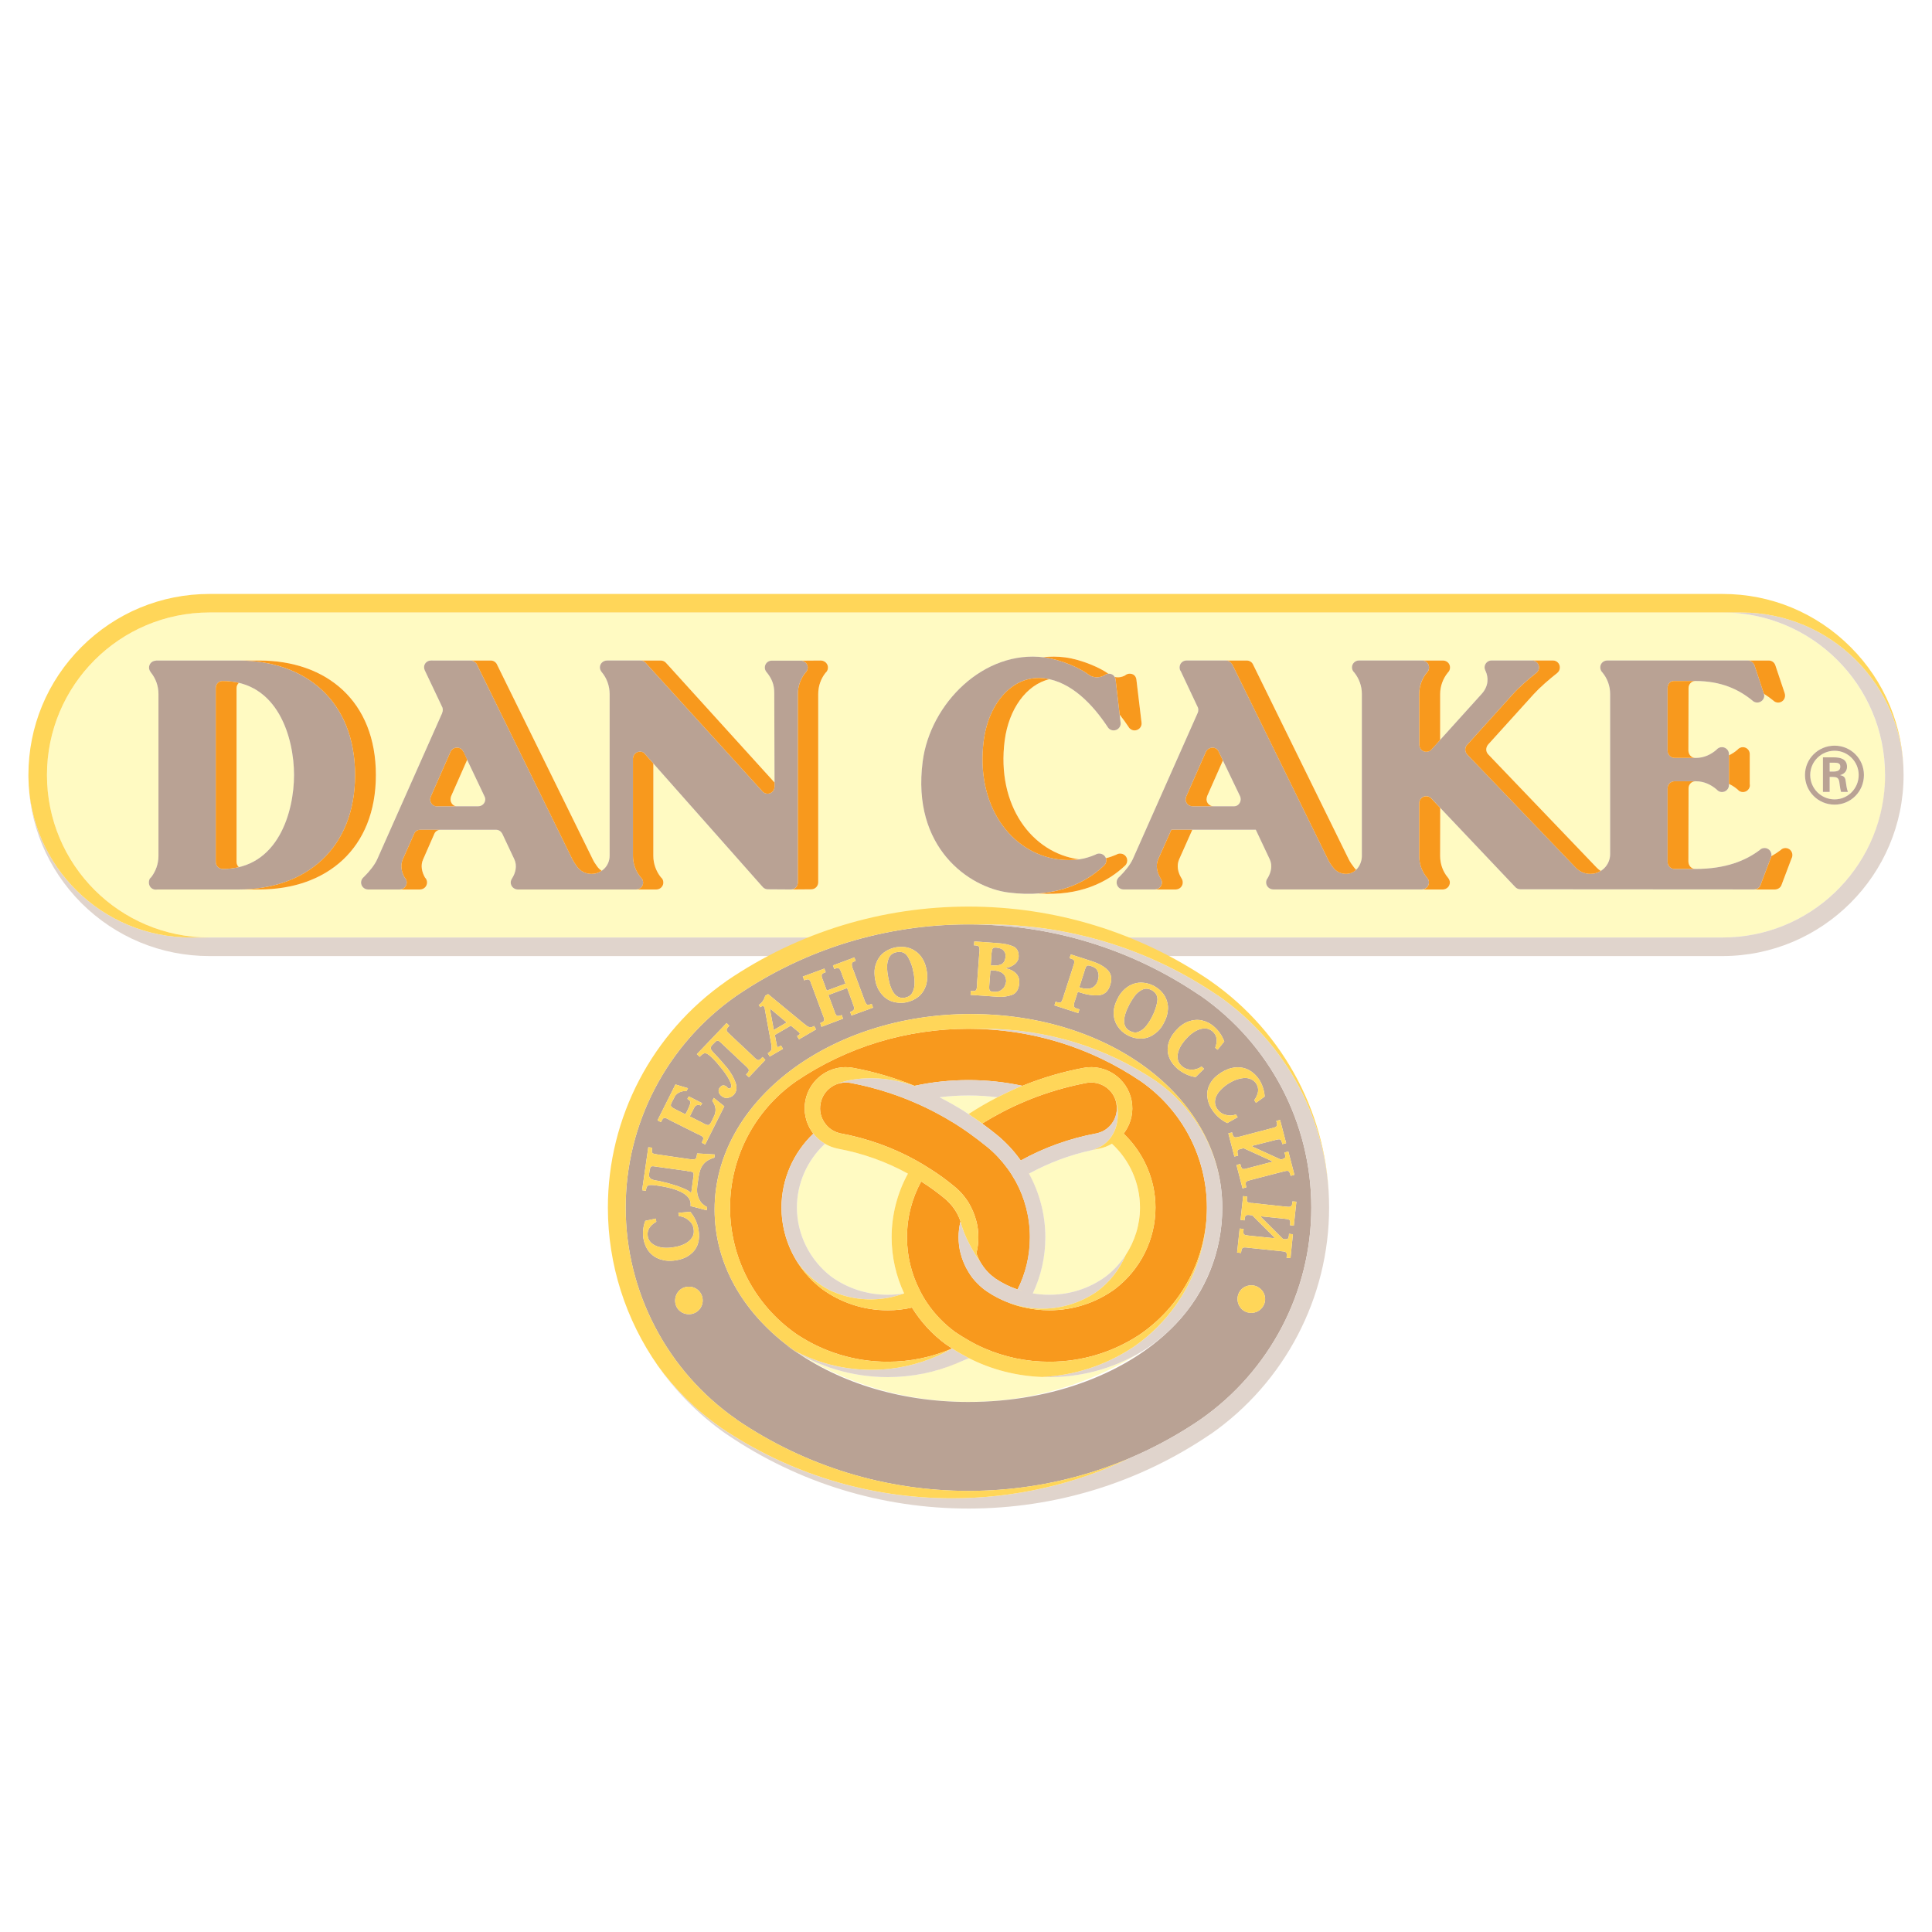 <?xml version="1.0" encoding="utf-8"?>
<!-- Generator: Adobe Illustrator 13.0.0, SVG Export Plug-In . SVG Version: 6.00 Build 14948)  -->
<!DOCTYPE svg PUBLIC "-//W3C//DTD SVG 1.0//EN" "http://www.w3.org/TR/2001/REC-SVG-20010904/DTD/svg10.dtd">
<svg version="1.0" id="Layer_1" xmlns="http://www.w3.org/2000/svg" xmlns:xlink="http://www.w3.org/1999/xlink" x="0px" y="0px"
	 width="192.756px" height="192.756px" viewBox="0 0 192.756 192.756" enable-background="new 0 0 192.756 192.756"
	 xml:space="preserve">
<g>
	<polygon fill-rule="evenodd" clip-rule="evenodd" fill="#FFFFFF" points="0,0 192.756,0 192.756,192.756 0,192.756 0,0 	"/>
	<path fill-rule="evenodd" clip-rule="evenodd" fill="#FFFAC2" d="M122.01,75.875l-1.572,3.551c-0.03,0.104-0.06,0.209-0.06,0.329
		c0,0.374,0.313,0.687,0.701,0.687h-2.045h-0.045c-0.389,0-0.702-0.313-0.702-0.687c0-0.119,0.03-0.224,0.075-0.313l1.971-4.479
		c0.135-0.224,0.389-0.369,0.642-0.373c0.27-0.004,0.508,0.164,0.612,0.403L122.01,75.875L122.01,75.875z M46.236,74.993
		l0.379,0.803l-1.603,3.631c-0.045,0.12-0.06,0.224-0.06,0.329c0,0.338,0.227,0.62,0.543,0.687h-1.827
		c-0.015,0-0.045,0.015-0.06,0.015c-0.374,0-0.687-0.313-0.687-0.702c0-0.104,0.03-0.209,0.075-0.313l1.971-4.479
		c0.134-0.224,0.358-0.373,0.627-0.373c0.284,0,0.523,0.164,0.627,0.403H46.236L46.236,74.993z M183.606,76.485
		c0-0.254-0.12-0.388-0.553-0.388h-0.508v0.881h0.433C183.486,76.963,183.606,76.754,183.606,76.485L183.606,76.485z
		 M182.546,79.009v-1.493h0.313c0.194,0.015,0.373,0,0.508,0.149c0.149,0.165,0.149,0.433,0.194,0.732
		c0.015,0.194,0.074,0.418,0.119,0.612h0.687c-0.119-0.314-0.164-0.672-0.209-1c-0.045-0.374-0.104-0.583-0.582-0.672
		c0.463-0.12,0.701-0.433,0.701-0.836c0-0.776-0.656-0.94-1.299-0.94h-1.104v3.449H182.546L182.546,79.009z M183.038,74.903
		c-1.343,0-2.433,1.09-2.433,2.418c0,1.344,1.09,2.434,2.433,2.434c1.329,0,2.404-1.09,2.404-2.434
		C185.442,75.993,184.367,74.903,183.038,74.903L183.038,74.903z M183.038,74.395c1.628,0,2.927,1.314,2.927,2.926
		c0,1.643-1.299,2.957-2.927,2.957c-1.642,0-2.955-1.314-2.955-2.957C180.083,75.709,181.396,74.395,183.038,74.395L183.038,74.395z
		 M171.856,93.535h-59.958c-4.905-1.918-10.147-2.911-15.513-2.911c-5.371,0-10.62,0.991-15.528,2.911H20.9
		c-8.958,0-16.214-7.256-16.214-16.214c0-8.943,7.256-16.214,16.214-16.214h150.957c8.958,0,16.214,7.271,16.214,16.214
		C188.07,86.279,180.814,93.535,171.856,93.535L171.856,93.535z M81.635,69.244v18.782c0,0.388-0.313,0.701-0.687,0.701l-2.03,0.015
		c0.425-0.001,0.683-0.327,0.687-0.702V69.244c0-0.806,0.284-1.538,0.747-2.12c0.134-0.12,0.239-0.313,0.239-0.523
		c0-0.373-0.314-0.687-0.702-0.687l2.015-0.015c0.403,0.015,0.702,0.329,0.702,0.702c0,0.209-0.09,0.403-0.239,0.523
		C81.903,67.707,81.635,68.438,81.635,69.244L81.635,69.244z M66.466,66.154l10.81,11.919v0.413c0,0.388-0.313,0.702-0.687,0.702
		c-0.224,0-0.403-0.089-0.538-0.254l-11.615-12.78c-0.119-0.164-0.313-0.254-0.538-0.254h2.001
		C66.138,65.9,66.332,65.99,66.466,66.154L66.466,66.154z M59.568,86.429c0.125,0.177,0.282,0.33,0.461,0.452
		c-0.289,0.196-0.638,0.31-1.014,0.31c-0.612,0-1.15-0.298-1.463-0.761c-0.179-0.239-0.328-0.478-0.448-0.702L47.55,66.229
		C47.4,66.034,47.191,65.9,46.938,65.9h2.016c0.269,0,0.478,0.134,0.597,0.329l9.585,19.499
		C59.24,85.951,59.389,86.19,59.568,86.429L59.568,86.429z M45.042,65.9c0.045,0,0.089-0.015,0.134,0H45.042L45.042,65.9z
		 M43.967,82.786c-0.269,0-0.522,0.149-0.627,0.388l-1.12,2.553c-0.284,0.612-0.134,1.269,0.179,1.821
		c0.134,0.135,0.209,0.313,0.209,0.493c0,0.388-0.313,0.702-0.702,0.702h-2.03c0.388,0,0.702-0.313,0.702-0.702
		c0-0.179-0.075-0.358-0.209-0.493c-0.313-0.552-0.448-1.209-0.179-1.821l1.149-2.583c0.089-0.209,0.329-0.358,0.597-0.358H43.967
		L43.967,82.786z M65.185,76.174l-0.003,9.209c0,0.806,0.284,1.552,0.747,2.135c0.164,0.134,0.253,0.313,0.253,0.538
		c0,0.373-0.313,0.687-0.687,0.687h-2.031c0.389,0,0.702-0.313,0.702-0.687c0-0.224-0.105-0.403-0.254-0.538
		c-0.478-0.583-0.762-1.329-0.762-2.135v-9.705c0.015-0.388,0.329-0.687,0.702-0.687c0.149,0,0.301,0.042,0.406,0.138L65.185,76.174
		L65.185,76.174z M22.214,67.945c0.585,0,1.126,0.064,1.625,0.182c-0.145,0.124-0.237,0.309-0.237,0.52v8.674v8.674
		c0,0.207,0.09,0.394,0.229,0.521c-0.493,0.116-1.026,0.179-1.603,0.18c-0.396-0.008-0.702-0.318-0.702-0.702v-8.674v-8.674
		c0-0.388,0.282-0.703,0.67-0.703L22.214,67.945L22.214,67.945z M25.872,65.9c6.718,0,11.63,4.061,11.63,11.421
		c0,7.346-4.912,11.421-11.63,11.421h-2.06c6.703,0,11.615-4.076,11.615-11.421c0-7.36-4.912-11.421-11.615-11.421H25.872
		L25.872,65.9z M47.714,80.442h-4.046c-0.015,0-0.045,0.015-0.06,0.015c-0.374,0-0.687-0.313-0.687-0.702
		c0-0.104,0.03-0.209,0.075-0.313l1.971-4.479c0.134-0.224,0.358-0.373,0.627-0.373c0.284,0,0.523,0.164,0.627,0.403l2.12,4.464
		c0.045,0.089,0.075,0.179,0.075,0.283C48.416,80.128,48.103,80.442,47.714,80.442L47.714,80.442z M44.116,71.141l-6.479,14.586
		c-0.239,0.537-0.761,1.209-1.329,1.762c-0.165,0.134-0.284,0.329-0.284,0.552c0,0.388,0.313,0.702,0.702,0.702h3.15
		c0.388,0,0.702-0.313,0.702-0.702c0-0.179-0.075-0.358-0.209-0.493c-0.313-0.552-0.448-1.209-0.179-1.821l1.149-2.583
		c0.107-0.226,0.33-0.354,0.597-0.358h7.6h-0.045c0.269,0,0.493,0.164,0.612,0.374l1.21,2.568c0.298,0.642,0.134,1.344-0.225,1.911
		c-0.074,0.119-0.134,0.253-0.134,0.403c0,0.388,0.314,0.687,0.687,0.702h11.824c0.389,0,0.702-0.313,0.702-0.687
		c0-0.224-0.105-0.403-0.254-0.538c-0.478-0.583-0.762-1.329-0.762-2.135v-9.705c0.015-0.388,0.329-0.687,0.702-0.687
		c0.149,0,0.298,0.044,0.403,0.134l11.78,13.302c0.134,0.179,0.329,0.298,0.567,0.298l2.314,0.015
		c0.412-0.001,0.687-0.329,0.687-0.702V69.244c0-0.806,0.284-1.538,0.747-2.12c0.134-0.12,0.239-0.313,0.239-0.523
		c0-0.373-0.314-0.687-0.702-0.687l-2.901,0c-0.384,0-0.682,0.314-0.682,0.687c0,0.179,0.075,0.344,0.179,0.463
		c0.493,0.597,0.764,1.219,0.764,2.04l0.028,9.295v0.086c0,0.388-0.313,0.702-0.687,0.702c-0.224,0-0.403-0.089-0.538-0.254
		l-11.615-12.78c-0.119-0.164-0.313-0.254-0.538-0.254h-3.329c-0.403,0-0.717,0.313-0.717,0.687c0,0.179,0.075,0.328,0.164,0.448
		c0.508,0.597,0.806,1.374,0.806,2.209v16.14c0,1-0.806,1.806-1.806,1.806c-0.612,0-1.15-0.298-1.463-0.761
		c-0.179-0.239-0.328-0.478-0.448-0.702L47.55,66.229C47.4,66.034,47.191,65.9,46.938,65.9h-3.792c-0.045-0.015-0.09,0-0.135,0
		c-0.388,0-0.701,0.284-0.701,0.672c0,0.104,0.03,0.194,0.06,0.284l1.672,3.523l0.03,0.075c0.074,0.104,0.104,0.239,0.104,0.373
		c0,0.105-0.015,0.194-0.06,0.284V71.141L44.116,71.141z M122.901,66.243c-0.12-0.209-0.344-0.343-0.598-0.343h2.075
		c0.269,0,0.493,0.134,0.612,0.343l9.57,19.484c0.134,0.269,0.313,0.537,0.537,0.821c0.061,0.083,0.131,0.161,0.209,0.23
		c-0.261,0.25-0.604,0.411-1.015,0.411c-0.523,0-1.001-0.254-1.284-0.642c-0.225-0.284-0.403-0.553-0.522-0.821l-9.556-19.469
		L122.901,66.243L122.901,66.243z M167.034,67.945h2.09c-0.358,0.015-0.657,0.314-0.657,0.702v0.044l-0.015,6.212
		c0.015,0.388,0.311,0.715,0.699,0.715l-2.088,0.001c-0.373-0.015-0.687-0.329-0.687-0.702l-0.001-6.254
		c0.001-0.404,0.248-0.72,0.621-0.72L167.034,67.945L167.034,67.945z M169.139,77.948c-0.373,0.015-0.672,0.313-0.672,0.702
		l-0.015,7.315c0.015,0.418,0.313,0.731,0.702,0.731h-2.091c-0.373,0-0.687-0.313-0.687-0.702v-7.313
		c0-0.421,0.299-0.719,0.672-0.734H169.139L169.139,77.948z M172.498,75.353c0.31-0.141,0.59-0.328,0.836-0.539
		c0.135-0.165,0.329-0.269,0.553-0.269c0.388,0,0.687,0.313,0.687,0.687v3.031c0.016,0.03,0.016,0.045,0.016,0.075
		c0,0.373-0.314,0.687-0.702,0.687c-0.194,0-0.389-0.09-0.508-0.239c-0.261-0.226-0.555-0.425-0.881-0.572V75.353L172.498,75.353z
		 M174.379,65.9h2.091c0.298,0,0.537,0.179,0.642,0.433l0.94,2.807c0.03,0.09,0.045,0.165,0.045,0.269
		c0,0.373-0.299,0.687-0.687,0.687c-0.194,0-0.358-0.074-0.478-0.194c-0.293-0.24-0.606-0.469-0.943-0.679l-0.027-0.082
		l-0.926-2.792C174.917,66.079,174.678,65.9,174.379,65.9L174.379,65.9z M159.315,86.578c0.116,0.121,0.249,0.228,0.396,0.317
		c-0.302,0.187-0.657,0.295-1.039,0.295c-0.567,0-1.09-0.239-1.448-0.612l-10.839-11.302c-0.119-0.134-0.194-0.313-0.194-0.493
		c0-0.209,0.09-0.388,0.224-0.508l4.539-5.031c0.567-0.642,1.493-1.448,2.344-2.12c0.149-0.135,0.254-0.313,0.254-0.538
		c0-0.374-0.313-0.687-0.687-0.687h0.074h2.016c0.374,0,0.672,0.313,0.672,0.687c0,0.224-0.089,0.403-0.238,0.538
		c-0.852,0.672-1.777,1.478-2.359,2.12l-4.539,5.017c-0.119,0.134-0.208,0.313-0.208,0.522c0,0.179,0.074,0.358,0.208,0.493
		L159.315,86.578L159.315,86.578z M141.892,65.9h2.061c0.418,0,0.717,0.313,0.717,0.687c0,0.209-0.075,0.388-0.209,0.507
		c-0.478,0.583-0.776,1.344-0.776,2.15v4.579l-0.881,0.976c-0.104,0.119-0.299,0.209-0.508,0.209c-0.373,0-0.687-0.313-0.687-0.687
		l-0.016-5.076c0-0.806,0.299-1.567,0.776-2.15c0.135-0.119,0.209-0.298,0.209-0.507C142.578,66.213,142.28,65.9,141.892,65.9
		L141.892,65.9z M118.959,82.786l-1.313,2.941c-0.283,0.642-0.119,1.344,0.239,1.911c0.074,0.119,0.119,0.253,0.119,0.403
		c0,0.388-0.299,0.687-0.687,0.702h-2.091c0.389-0.015,0.702-0.313,0.702-0.702c0-0.149-0.06-0.284-0.135-0.403
		c-0.343-0.567-0.522-1.269-0.238-1.911l1.313-2.941H118.959L118.959,82.786z M143.952,88.743h-2.075
		c0.373-0.015,0.687-0.313,0.687-0.702c0-0.179-0.06-0.329-0.179-0.463c-0.493-0.582-0.792-1.343-0.792-2.18v-5.27
		c0-0.374,0.313-0.687,0.702-0.687c0.194,0,0.373,0.075,0.493,0.209l0.904,0.958l-0.009,4.791c0,0.836,0.299,1.598,0.791,2.18
		c0.104,0.134,0.179,0.284,0.179,0.463c0,0.388-0.313,0.687-0.687,0.702H143.952L143.952,88.743z M177.097,88.743h-2.075
		c0.313-0.015,0.582-0.224,0.656-0.522l0.971-2.568c0.042-0.072,0.068-0.152,0.081-0.234c0.334-0.188,0.64-0.392,0.92-0.603
		c0.119-0.134,0.298-0.208,0.492-0.208c0.373,0,0.687,0.313,0.687,0.702c0,0.119-0.029,0.239-0.089,0.343l-0.971,2.568
		c-0.075,0.298-0.344,0.507-0.657,0.522H177.097L177.097,88.743z M23.812,65.9H15.54c-0.373,0.03-0.672,0.329-0.672,0.702
		c0,0.165,0.06,0.329,0.164,0.448c0.493,0.612,0.777,1.374,0.777,2.195v8.077v8.077c0,0.806-0.284,1.553-0.747,2.15
		c-0.165,0.135-0.209,0.313-0.209,0.508c0,0.388,0.298,0.702,0.687,0.702c0.045,0,0.09,0,0.134-0.015h8.137
		c6.703,0,11.615-4.076,11.615-11.421C35.427,69.961,30.515,65.9,23.812,65.9L23.812,65.9z M22.214,67.945
		c5.569,0,7.122,5.763,7.122,9.376c0,3.613-1.553,9.376-7.122,9.376c-0.374,0-0.687-0.313-0.687-0.702v0.045v-8.719v-8.734v0.06
		c0-0.388,0.28-0.704,0.669-0.704L22.214,67.945L22.214,67.945z M111.793,72.021l-0.492-4.24c-0.061-0.313-0.284-0.567-0.688-0.567
		c-0.179,0-0.328,0.075-0.463,0.179c-0.537,0.284-1.134,0.239-1.627-0.149c-0.717-0.553-2.643-1.433-4.345-1.657
		C98.162,64.81,92.802,70.2,92.056,75.978c-1.12,8.629,4.658,12.556,8.525,13.063c4.658,0.612,7.748-0.926,9.6-2.717
		c0.135-0.15,0.194-0.299,0.194-0.478c0-0.373-0.313-0.687-0.702-0.687c-0.134,0-0.254,0.03-0.373,0.104
		c-1.03,0.448-2.194,0.672-3.688,0.478c-4.732-0.612-8.301-5.36-7.465-11.854c0.508-3.882,3.016-6.599,6.062-6.211
		c2.702,0.358,4.822,2.627,6.3,4.852c0.12,0.209,0.344,0.344,0.598,0.344c0.388,0,0.702-0.314,0.702-0.687
		C111.809,72.125,111.809,72.081,111.793,72.021L111.793,72.021z M123.125,80.444l-0.045-0.002h-4.046h-0.045
		c-0.389,0-0.702-0.313-0.702-0.687c0-0.119,0.03-0.224,0.075-0.313l1.971-4.479c0.117-0.203,0.388-0.374,0.642-0.373
		c0.27,0,0.508,0.164,0.612,0.403l2.135,4.449c0.043,0.092,0.061,0.194,0.061,0.298C123.782,80.113,123.498,80.444,123.125,80.444
		L123.125,80.444z M176.052,84.607c-0.194,0-0.374,0.074-0.493,0.208c-1.389,1.045-3.374,1.881-6.404,1.881h-2.091
		c-0.373,0-0.687-0.313-0.687-0.702v-7.334c0-0.4,0.299-0.698,0.672-0.713h2.149c0.836,0,1.538,0.358,2.091,0.836
		c0.119,0.149,0.313,0.239,0.507,0.239c0.389,0,0.702-0.313,0.702-0.687v-0.075v-3.031c0-0.373-0.313-0.687-0.702-0.687
		c-0.224,0-0.417,0.104-0.552,0.269c-0.537,0.462-1.225,0.806-2.046,0.806h-2.135c-0.323-0.003-0.684-0.29-0.687-0.702l-0.001-6.263
		c0.001-0.396,0.257-0.714,0.631-0.714l2.147,0.005c2.582,0,4.344,0.851,5.688,1.956c0.12,0.12,0.299,0.194,0.478,0.194
		c0.389,0,0.702-0.313,0.702-0.687c0-0.104-0.03-0.179-0.06-0.269l-0.926-2.792c-0.12-0.266-0.358-0.448-0.657-0.448H160.36
		c-0.403,0-0.702,0.313-0.702,0.687c0,0.209,0.09,0.388,0.225,0.522c0.478,0.582,0.761,1.329,0.761,2.135v8.077v7.898
		c0,1.09-0.881,1.971-1.971,1.971c-0.567,0-1.09-0.239-1.448-0.612l-10.839-11.302c-0.119-0.134-0.194-0.313-0.194-0.493
		c0-0.209,0.09-0.388,0.224-0.508l4.539-5.031c0.567-0.642,1.493-1.448,2.344-2.12c0.149-0.135,0.254-0.313,0.254-0.538
		c0-0.374-0.313-0.687-0.687-0.687h-2.016h-2.045c-0.373,0-0.688,0.313-0.688,0.687c0,0.134,0.045,0.239,0.09,0.343
		c0.313,0.657,0.328,1.523-0.388,2.314l-5.017,5.554c-0.104,0.119-0.299,0.209-0.508,0.209c-0.373,0-0.687-0.313-0.687-0.687
		l-0.016-5.076c0-0.806,0.299-1.567,0.776-2.15c0.135-0.119,0.209-0.298,0.209-0.507c0-0.374-0.298-0.687-0.687-0.687h-6.3
		c-0.389,0-0.702,0.313-0.702,0.687c0,0.209,0.09,0.388,0.224,0.507c0.479,0.597,0.762,1.344,0.762,2.15v8.077v8.077
		c0,0.866-0.597,1.792-1.582,1.792c-0.523,0-1.001-0.254-1.284-0.642c-0.225-0.284-0.403-0.553-0.522-0.821l-9.556-19.469
		c-0.149-0.224-0.373-0.358-0.627-0.358h-3.911c-0.403,0-0.702,0.313-0.702,0.687c0,0.149,0.03,0.283,0.119,0.388l1.688,3.583
		l-0.015-0.06c0.045,0.089,0.074,0.209,0.074,0.328c0,0.105-0.015,0.209-0.06,0.299l-6.479,14.602
		c-0.254,0.537-0.747,1.179-1.314,1.732c-0.179,0.134-0.298,0.343-0.298,0.582c0,0.388,0.298,0.702,0.687,0.702h3.135
		c0.389-0.015,0.702-0.313,0.702-0.702c0-0.149-0.06-0.284-0.135-0.403c-0.343-0.567-0.522-1.269-0.238-1.911l1.313-2.941h8.421
		l1.389,2.945c0.298,0.623,0.134,1.325-0.21,1.892c-0.089,0.104-0.148,0.254-0.148,0.418c0,0.388,0.313,0.687,0.701,0.702h14.841
		c0.388-0.015,0.701-0.313,0.701-0.702c0-0.179-0.06-0.329-0.179-0.463c-0.493-0.582-0.792-1.343-0.792-2.18v-5.27
		c0-0.374,0.313-0.687,0.702-0.687c0.194,0,0.373,0.075,0.493,0.209l8.346,8.809c0.149,0.179,0.343,0.269,0.566,0.269l23.306,0.015
		c0.329-0.015,0.598-0.224,0.672-0.522l0.971-2.568c0.061-0.104,0.09-0.224,0.09-0.343
		C176.738,84.921,176.439,84.607,176.052,84.607L176.052,84.607z M110.375,85.846c0-0.053-0.007-0.104-0.019-0.154l-0.021-0.07
		c0.37-0.091,0.72-0.213,1.054-0.358c0.12-0.075,0.239-0.104,0.374-0.104c0.388,0,0.701,0.313,0.701,0.687
		c0,0.179-0.06,0.344-0.179,0.478c-1.735,1.665-4.539,3.111-8.653,2.815c3.001-0.229,5.135-1.449,6.548-2.815
		C110.315,86.19,110.375,86.025,110.375,85.846L110.375,85.846z M100.237,73.888c-0.833,6.47,2.705,11.206,7.411,11.847
		c-0.655,0.099-1.306,0.102-2.036,0.007c-4.732-0.612-8.301-5.36-7.465-11.854c0.508-3.882,3.016-6.599,6.062-6.211
		c0.164,0.021,0.325,0.05,0.485,0.086C102.404,68.319,100.652,70.714,100.237,73.888L100.237,73.888z M110.575,67.215
		c-0.162,0.01-0.3,0.081-0.425,0.178c-0.537,0.284-1.134,0.239-1.627-0.149c-0.717-0.553-2.643-1.433-4.345-1.657l-0.118-0.014
		c0.721-0.083,1.46-0.083,2.208,0.014C107.942,65.807,109.831,66.661,110.575,67.215L110.575,67.215z M113.884,72.021
		c0,0.06,0.015,0.104,0.015,0.165c0,0.373-0.313,0.687-0.702,0.687c-0.254,0-0.478-0.135-0.597-0.344
		c-0.275-0.414-0.572-0.829-0.891-1.233l-0.408-3.515c-0.017-0.087-0.046-0.169-0.088-0.243c0.34,0.08,0.695,0.03,1.028-0.146
		c0.119-0.104,0.283-0.179,0.463-0.179c0.403,0,0.627,0.254,0.672,0.567L113.884,72.021L113.884,72.021z"/>
	<path fill-rule="evenodd" clip-rule="evenodd" fill="#FFFAC2" d="M110.301,127.373c-1.641,1.189-3.583,1.805-5.614,1.805
		c-0.558,0-1.099-0.045-1.641-0.135c0.798-1.73,1.249-3.643,1.249-5.6c0-2.258-0.571-4.424-1.625-6.352
		c2.167-1.189,4.515-2.031,6.953-2.482c0.467-0.092,0.918-0.256,1.31-0.498c1.775,1.641,2.8,3.943,2.8,6.367
		C113.732,123.158,112.453,125.732,110.301,127.373L110.301,127.373z"/>
	<path fill-rule="evenodd" clip-rule="evenodd" fill="#FFFAC2" d="M82.938,127.373c1.656,1.189,3.597,1.805,5.629,1.805
		c0.557,0,1.099-0.045,1.641-0.135c-0.812-1.73-1.249-3.643-1.249-5.6c0-2.258,0.572-4.424,1.625-6.352
		c-2.167-1.189-4.515-2.031-6.953-2.482c-0.467-0.092-0.918-0.256-1.325-0.498c-1.761,1.641-2.799,3.943-2.799,6.367
		C79.506,123.158,80.801,125.732,82.938,127.373L82.938,127.373z"/>
	<path fill-rule="evenodd" clip-rule="evenodd" fill="#FFFAC2" d="M99.509,109.477c-0.948-0.121-1.911-0.182-2.875-0.182
		c-0.979,0-1.942,0.061-2.89,0.182c0.994,0.512,1.957,1.068,2.89,1.67C97.552,110.545,98.516,109.988,99.509,109.477L99.509,109.477
		z"/>
	<path fill-rule="evenodd" clip-rule="evenodd" fill="#FFFAC2" d="M104.687,137.396c-2.83,0-5.584-0.646-8.052-1.91
		c-2.483,1.264-5.238,1.91-8.067,1.91c-3.417,0-6.712-0.963-9.587-2.783c5.253,3.445,11.333,5.252,17.655,5.252
		c6.321,0,12.417-1.82,17.669-5.268C111.429,136.434,108.118,137.396,104.687,137.396L104.687,137.396z"/>
	<path fill-rule="evenodd" clip-rule="evenodd" fill="#B9A294" d="M23.812,65.9c-1.18,0-5.479,0-8.271,0v0.015
		c-0.373,0.015-0.672,0.313-0.672,0.687c0,0.165,0.06,0.329,0.164,0.448v0.015c0.493,0.597,0.777,1.359,0.777,2.18v8.077v8.077
		c0,0.806-0.284,1.553-0.747,2.15l-0.03,0.015c-0.134,0.12-0.179,0.298-0.179,0.493c0,0.388,0.298,0.702,0.687,0.702
		c0.045,0,0.09,0,0.134-0.015c2.792,0,6.987,0,8.137,0c6.703,0,11.615-4.076,11.615-11.421C35.427,69.961,30.515,65.9,23.812,65.9
		L23.812,65.9z M22.214,67.945c5.569,0,7.122,5.763,7.122,9.376c0,3.613-1.553,9.376-7.122,9.376h0.015
		c-0.389,0-0.702-0.313-0.702-0.702v0.045v-8.719v-8.734v0.06c0-0.388,0.28-0.704,0.669-0.704L22.214,67.945L22.214,67.945z"/>
	<path fill-rule="evenodd" clip-rule="evenodd" fill="#B9A294" d="M111.793,72.021l-0.492-4.24
		c-0.061-0.313-0.284-0.567-0.688-0.567c-0.179,0-0.328,0.075-0.463,0.179c-0.537,0.284-1.134,0.239-1.627-0.149
		c-0.717-0.553-2.643-1.433-4.345-1.657C98.162,64.81,92.802,70.2,92.056,75.978c-1.12,8.629,4.658,12.556,8.525,13.063
		c4.658,0.612,7.748-0.926,9.6-2.717l0.016-0.016c0.119-0.134,0.179-0.283,0.179-0.462c0-0.373-0.313-0.687-0.702-0.687
		c-0.134,0-0.254,0.03-0.373,0.104c-1.03,0.448-2.194,0.672-3.688,0.478c-4.732-0.612-8.301-5.36-7.465-11.854
		c0.508-3.882,3.016-6.599,6.062-6.211c2.702,0.358,4.822,2.627,6.3,4.852c0.12,0.209,0.344,0.344,0.598,0.344
		c0.388,0,0.702-0.314,0.702-0.687C111.809,72.125,111.809,72.081,111.793,72.021L111.793,72.021z"/>
	<path fill-rule="evenodd" clip-rule="evenodd" fill="#B9A294" d="M123.741,128.773c0.451-0.588,1.324-0.723,1.926-0.258
		c0.617,0.453,0.738,1.326,0.271,1.928c-0.452,0.602-1.325,0.723-1.927,0.271C123.41,130.248,123.289,129.375,123.741,128.773
		L123.741,128.773z M69.829,128.908c0.452,0.602,0.346,1.475-0.256,1.926c-0.602,0.467-1.475,0.348-1.941-0.24
		c-0.452-0.602-0.331-1.475,0.256-1.941C68.489,128.201,69.362,128.305,69.829,128.908L69.829,128.908z M71.295,120.672
		c0-10.771,11.444-19.502,25.561-19.502c14.117,0,25.091,8.541,25.091,19.311c0,4.287-1.584,8.395-4.614,11.592
		c-4.584,4.838-12.229,7.801-20.727,7.801C82.488,139.873,71.295,131.441,71.295,120.672L71.295,120.672z M130.83,120.479
		c0,8.398-4.124,16.301-11.048,21.133l-0.045,0.031l-0.061,0.045c-6.803,4.605-14.779,7.059-23.042,7.059
		c-8.278,0-16.255-2.453-23.088-7.074l-0.045-0.045l-0.045-0.031c-6.908-4.816-11.033-12.719-11.033-21.117
		c0-8.414,4.125-16.285,11.033-21.117l0.045-0.031l0.045-0.029c6.833-4.636,14.811-7.075,23.088-7.075
		c8.263,0,16.24,2.438,23.042,7.059l0.061,0.031l0.045,0.029C126.706,104.178,130.83,112.064,130.83,120.479L130.83,120.479z
		 M65.434,121.578l0.045,0.316c-0.647,0.375-0.933,0.842-0.858,1.398c0.015,0.197,0.09,0.377,0.211,0.543
		c0.12,0.164,0.301,0.316,0.526,0.422c0.226,0.119,0.512,0.195,0.828,0.225c0.316,0.029,0.693,0.016,1.099-0.061
		c0.662-0.105,1.174-0.33,1.52-0.662c0.346-0.316,0.481-0.707,0.392-1.158c-0.045-0.348-0.211-0.633-0.512-0.873
		c-0.286-0.242-0.602-0.361-0.948-0.393l-0.06-0.33l1.189-0.105c0.421,0.496,0.708,1.1,0.828,1.791
		c0.09,0.482,0.075,0.949-0.061,1.385c-0.135,0.436-0.391,0.797-0.768,1.084c-0.376,0.301-0.858,0.496-1.46,0.586
		c-0.572,0.092-1.083,0.047-1.535-0.105c-0.467-0.15-0.843-0.42-1.129-0.781c-0.286-0.361-0.466-0.812-0.557-1.34
		c-0.075-0.572-0.015-1.145,0.196-1.717L65.434,121.578L65.434,121.578z M68.519,116.82l0.105,0.031l0.136,0.014l0.09,0.016
		c0.181,0.016,0.301,0.076,0.332,0.15c0.03,0.076,0.03,0.242-0.015,0.482l-0.196,1.459l-0.09-0.014
		c-0.15-0.137-0.391-0.271-0.722-0.406c-0.346-0.15-0.692-0.271-1.069-0.377c-0.376-0.121-0.677-0.195-0.903-0.24
		c-0.09-0.031-0.21-0.045-0.361-0.092c-0.15-0.029-0.301-0.059-0.437-0.074c-0.286-0.061-0.467-0.135-0.542-0.24
		c-0.075-0.092-0.105-0.211-0.09-0.361l0.061-0.438c0.03-0.15,0.06-0.24,0.12-0.316c0.061-0.061,0.166-0.074,0.346-0.045
		l0.105,0.016l0.12,0.016l0.076,0.014L68.519,116.82L68.519,116.82z M70.551,120.434c-0.135-0.061-0.271-0.166-0.437-0.301
		c-0.166-0.137-0.316-0.361-0.436-0.662c-0.136-0.316-0.166-0.707-0.105-1.174c0.075-0.604,0.15-1.07,0.241-1.416
		s0.256-0.633,0.482-0.857c0.226-0.227,0.557-0.406,0.978-0.527l0.045-0.316l-1.761-0.105l-0.015,0.076
		c-0.03,0.256-0.075,0.422-0.15,0.467s-0.226,0.061-0.437,0.045l-0.241-0.029l-2.995-0.438l-0.105-0.016
		c-0.211-0.029-0.346-0.059-0.437-0.09c-0.075-0.029-0.12-0.09-0.135-0.18c-0.015-0.076,0-0.211,0.03-0.406l-0.391-0.047
		l-0.617,4.291l0.376,0.061l0.015-0.121c0.03-0.211,0.09-0.346,0.196-0.406c0.105-0.076,0.376-0.076,0.797-0.016
		c2.453,0.332,3.597,1.023,3.447,2.062l1.61,0.422L70.551,120.434L70.551,120.434z M67.391,108.197l1.249,0.375l-0.15,0.287
		c-0.226-0.016-0.452,0.014-0.662,0.105c-0.211,0.09-0.376,0.225-0.497,0.406c-0.015,0.029-0.03,0.074-0.06,0.135
		c-0.06,0.105-0.151,0.271-0.256,0.482c-0.045,0.105-0.075,0.18-0.09,0.256c0,0.059,0.015,0.119,0.06,0.18
		c0.061,0.061,0.15,0.121,0.271,0.182l0.226,0.119l0.903,0.451l0.241-0.465c0.15-0.316,0.241-0.559,0.256-0.693
		c0.015-0.15-0.09-0.271-0.301-0.377l0.135-0.256l1.339,0.678l-0.135,0.24c-0.256-0.119-0.452-0.074-0.617,0.137
		c-0.03,0.061-0.075,0.135-0.12,0.225l-0.136,0.271l-0.226,0.451l1.264,0.633l0.211,0.121c0.195,0.09,0.316,0.119,0.391,0.105
		c0.075-0.016,0.166-0.105,0.256-0.271c0.045-0.076,0.136-0.256,0.271-0.557c0.06-0.105,0.105-0.227,0.135-0.361
		c0.105-0.393,0.015-0.799-0.286-1.219l0.15-0.303l1.053,0.844l-1.911,3.809l-0.346-0.182c0.121-0.225,0.166-0.375,0.166-0.451
		c-0.015-0.09-0.105-0.18-0.256-0.256l-0.09-0.045l-0.105-0.061l-0.121-0.045l-2.739-1.369l-0.105-0.061l-0.105-0.061l-0.09-0.045
		c-0.15-0.076-0.271-0.09-0.361-0.045c-0.075,0.045-0.165,0.18-0.256,0.391l-0.346-0.18L67.391,108.197L67.391,108.197z
		 M69.528,105.172l0.286,0.27l0.09-0.105c0.181-0.18,0.331-0.27,0.481-0.256c0.151,0.016,0.362,0.166,0.647,0.438
		c0.331,0.316,0.662,0.707,1.008,1.143c0.346,0.438,0.602,0.828,0.768,1.176c0.166,0.346,0.211,0.57,0.105,0.691
		c-0.105,0.105-0.211,0.105-0.316,0c-0.03-0.016-0.045-0.045-0.06-0.061l-0.06-0.061c-0.075-0.074-0.166-0.104-0.286-0.119
		c-0.121,0-0.226,0.045-0.316,0.15c-0.135,0.119-0.181,0.256-0.181,0.422c0.015,0.164,0.09,0.301,0.226,0.436
		c0.21,0.195,0.451,0.285,0.692,0.24c0.256-0.045,0.452-0.15,0.602-0.314c0.286-0.316,0.346-0.723,0.166-1.221
		c-0.166-0.48-0.436-0.947-0.797-1.414c-0.376-0.451-0.813-0.963-1.339-1.506c-0.076-0.074-0.136-0.15-0.196-0.225
		c-0.105-0.121-0.151-0.227-0.135-0.316c0.015-0.09,0.045-0.182,0.12-0.256l0.271-0.271c0.09-0.105,0.181-0.166,0.256-0.18
		c0.09-0.016,0.181,0.029,0.316,0.15l0.075,0.074l0.09,0.076l0.06,0.061l2.333,2.197c0.121,0.119,0.21,0.211,0.241,0.27
		c0.045,0.061,0.045,0.137,0.015,0.227c-0.03,0.076-0.12,0.18-0.256,0.316l0.286,0.271l1.641-1.732l-0.286-0.285
		c-0.12,0.15-0.226,0.24-0.301,0.285c-0.076,0.031-0.136,0.031-0.211,0c-0.06-0.029-0.15-0.09-0.256-0.195l-0.09-0.09l-0.121-0.121
		l-2.182-2.047l-0.181-0.18c-0.166-0.137-0.241-0.256-0.241-0.348c-0.015-0.09,0.075-0.225,0.271-0.42l-0.271-0.271L69.528,105.172
		L69.528,105.172z M76.902,100.686l1.581,1.324l-1.279,0.752l-0.376-2.031L76.902,100.686L76.902,100.686z M76.346,99.346
		l0.286-0.166l3.522,2.906c0.18,0.135,0.301,0.24,0.391,0.301s0.195,0.09,0.316,0.09c0.121,0.016,0.241-0.029,0.361-0.121
		l0.196,0.348l-1.701,0.992l-0.196-0.33l0.105-0.061l0.105-0.061c0.06-0.061,0.075-0.105,0.06-0.135l-0.03-0.045l-0.03-0.047
		l-0.045-0.045l-0.783-0.646l-1.596,0.934l0.166,0.857c0,0.029,0.015,0.061,0.03,0.105c-0.015,0.029,0,0.061,0,0.076
		c0,0.014,0,0.029,0.015,0.045c0.015,0.029,0.015,0.059,0.03,0.09c0.03,0.045,0.075,0.045,0.135,0.016
		c0.015,0,0.045-0.016,0.075-0.047l0.166-0.09l0.196,0.332l-1.324,0.768l-0.196-0.332c0.226-0.135,0.361-0.285,0.376-0.391
		c0.015-0.135,0.015-0.316-0.03-0.543l-0.617-3.34c-0.015-0.182-0.045-0.287-0.09-0.348c-0.045-0.074-0.105-0.09-0.181-0.074
		c-0.045,0.014-0.09,0.029-0.135,0.061l-0.075,0.045l-0.151-0.227C76.015,100.068,76.226,99.768,76.346,99.346L76.346,99.346z
		 M80.093,97.434l0.15,0.377c0.211-0.09,0.361-0.121,0.437-0.09c0.075,0.029,0.136,0.105,0.196,0.256l0.03,0.105l0.045,0.119
		l0.045,0.105l1.068,2.891l0.045,0.105l0.045,0.105l0.03,0.105c0.06,0.15,0.06,0.271,0.015,0.346
		c-0.045,0.076-0.166,0.135-0.361,0.211l0.12,0.377l2.152-0.814l-0.135-0.361c-0.226,0.092-0.376,0.105-0.467,0.076
		c-0.075-0.045-0.15-0.166-0.226-0.361l-0.075-0.225l-0.557-1.49l1.867-0.693l0.557,1.506l0.03,0.105l0.045,0.105l0.03,0.104
		c0.06,0.152,0.06,0.271,0,0.348c-0.045,0.074-0.166,0.15-0.361,0.211l0.135,0.361l2.152-0.783l-0.135-0.377
		c-0.241,0.09-0.392,0.121-0.452,0.076c-0.075-0.045-0.15-0.166-0.241-0.361c-0.015-0.045-0.03-0.09-0.045-0.121
		c0-0.029-0.015-0.074-0.03-0.105l-1.069-2.875c-0.015-0.03-0.03-0.075-0.045-0.105c-0.015-0.03-0.03-0.075-0.045-0.12
		C84.985,96.351,84.97,96.2,85,96.11c0.015-0.105,0.15-0.181,0.376-0.211l-0.135-0.376l-2.137,0.798l0.135,0.361
		c0.181-0.09,0.316-0.105,0.407-0.09c0.09,0.03,0.166,0.121,0.226,0.271l0.045,0.105l0.045,0.121l0.03,0.105l0.361,0.947
		l-1.866,0.693l-0.346-0.947l-0.09-0.227c-0.075-0.195-0.09-0.332-0.06-0.422c0.03-0.09,0.166-0.166,0.391-0.241l-0.135-0.361
		L80.093,97.434L80.093,97.434z M90.614,95.522c0.256,0.452,0.437,0.963,0.527,1.521c0.075,0.346,0.105,0.693,0.105,1.039
		c0,0.33-0.061,0.646-0.211,0.934c-0.135,0.285-0.391,0.451-0.752,0.525c-0.843,0.15-1.4-0.525-1.67-2.047
		c-0.061-0.316-0.105-0.647-0.105-0.978c-0.015-0.331,0.045-0.647,0.181-0.963c0.15-0.301,0.406-0.497,0.783-0.557
		C89.981,94.891,90.373,95.071,90.614,95.522L90.614,95.522z M88.401,94.891c-0.301,0.181-0.542,0.406-0.722,0.692
		c-0.196,0.286-0.316,0.618-0.392,0.979c-0.06,0.361-0.045,0.753,0.03,1.175c0.09,0.541,0.286,0.992,0.587,1.383
		c0.301,0.377,0.662,0.648,1.099,0.799c0.437,0.135,0.888,0.18,1.37,0.09s0.903-0.285,1.264-0.572
		c0.346-0.285,0.602-0.676,0.753-1.129c0.135-0.467,0.166-0.963,0.06-1.505c-0.075-0.421-0.196-0.797-0.392-1.114
		c-0.181-0.316-0.406-0.572-0.692-0.768c-0.271-0.195-0.572-0.331-0.918-0.406c-0.346-0.06-0.707-0.06-1.069,0
		C89.019,94.589,88.688,94.71,88.401,94.891L88.401,94.891z M98.937,95.026c0.016-0.196,0.046-0.316,0.105-0.392
		c0.045-0.075,0.166-0.105,0.361-0.09c0.301,0.03,0.527,0.105,0.662,0.226c0.136,0.136,0.227,0.271,0.241,0.406
		c0.03,0.136,0.03,0.271,0,0.392c-0.045,0.331-0.195,0.557-0.451,0.662s-0.603,0.121-1.009,0.075l0.075-1.159L98.937,95.026
		L98.937,95.026z M97.176,94.318c0.226,0,0.376,0.03,0.452,0.09c0.075,0.061,0.105,0.166,0.09,0.346
		c0.015,0.03,0.015,0.06,0.015,0.105l-0.015,0.12v0.076c-0.015,0.015-0.015,0.03-0.015,0.045l-0.226,3.071
		c0.015,0.016,0.015,0.029,0.015,0.061v0.061l-0.015,0.119c0,0.045,0,0.076-0.015,0.092c-0.015,0.18-0.061,0.285-0.135,0.33
		c-0.075,0.045-0.226,0.061-0.467,0.029l-0.03,0.393l2.77,0.195c0.436,0.029,0.888-0.029,1.339-0.18
		c0.437-0.152,0.692-0.527,0.753-1.16c0.03-0.436-0.091-0.768-0.347-1.008c-0.256-0.256-0.587-0.407-0.963-0.482l0.016-0.061
		c0.255-0.03,0.526-0.135,0.797-0.331c0.256-0.196,0.406-0.437,0.437-0.737c0.03-0.527-0.15-0.888-0.542-1.069
		c-0.391-0.181-0.933-0.286-1.595-0.331l-2.288-0.166L97.176,94.318L97.176,94.318z M98.816,96.802c1.068,0,1.581,0.376,1.565,1.13
		c-0.016,0.135-0.061,0.285-0.136,0.451s-0.211,0.301-0.391,0.422c-0.181,0.119-0.406,0.18-0.708,0.15h-0.061
		c-0.165-0.016-0.271-0.061-0.331-0.121c-0.045-0.074-0.074-0.211-0.06-0.422l0.015-0.24L98.816,96.802L98.816,96.802z
		 M108.254,96.712c0.029-0.121,0.074-0.226,0.12-0.286c0.045-0.06,0.105-0.09,0.165-0.105c0.075,0,0.181,0.015,0.316,0.061
		c0.347,0.105,0.572,0.286,0.662,0.512c0.09,0.226,0.121,0.451,0.075,0.662c-0.03,0.211-0.075,0.361-0.12,0.436
		c-0.301,0.648-0.888,0.814-1.791,0.514L108.254,96.712L108.254,96.712z M106.703,95.598c0.226,0.06,0.376,0.12,0.437,0.195
		c0.045,0.075,0.061,0.196,0.015,0.361l-0.029,0.105l-0.046,0.121l-0.03,0.12l-0.947,2.921l-0.03,0.105l-0.045,0.119l-0.03,0.09
		c-0.061,0.166-0.136,0.271-0.211,0.287c-0.091,0.029-0.241,0-0.467-0.09l-0.12,0.375l2.378,0.768l0.12-0.375
		c-0.315-0.076-0.481-0.15-0.526-0.242c-0.045-0.074-0.045-0.225,0.015-0.451c0.016-0.045,0.03-0.09,0.045-0.119
		c0.016-0.031,0.03-0.061,0.03-0.105l0.271-0.828c0.797,0.27,1.475,0.391,2.062,0.346c0.572-0.045,0.964-0.377,1.159-0.994
		c0.211-0.631,0.136-1.129-0.226-1.505s-0.873-0.662-1.551-0.888l-2.137-0.692L106.703,95.598L106.703,95.598z M115.463,99.902
		c-0.075,0.512-0.256,1.023-0.512,1.521c-0.166,0.33-0.347,0.615-0.557,0.887c-0.196,0.271-0.437,0.467-0.738,0.604
		c-0.285,0.15-0.586,0.119-0.918-0.047c-0.752-0.391-0.782-1.264-0.075-2.633c0.15-0.287,0.331-0.572,0.527-0.844
		c0.181-0.256,0.437-0.48,0.737-0.631c0.301-0.166,0.617-0.152,0.948,0.014C115.343,99.016,115.538,99.406,115.463,99.902
		L115.463,99.902z M114.093,98.051c-0.331-0.045-0.662,0-0.993,0.105c-0.315,0.105-0.617,0.287-0.888,0.527
		c-0.286,0.256-0.526,0.572-0.707,0.947c-0.256,0.482-0.392,0.965-0.392,1.445c0,0.482,0.136,0.918,0.392,1.311
		c0.24,0.375,0.587,0.691,1.022,0.918c0.438,0.225,0.889,0.33,1.34,0.316c0.467-0.016,0.888-0.15,1.279-0.438
		c0.406-0.27,0.738-0.646,0.979-1.145c0.211-0.375,0.331-0.752,0.376-1.113c0.061-0.375,0.03-0.707-0.075-1.037
		c-0.09-0.316-0.256-0.617-0.481-0.873c-0.226-0.271-0.512-0.482-0.843-0.664C114.771,98.188,114.439,98.082,114.093,98.051
		L114.093,98.051z M121.483,104.734l-0.241-0.195c0.256-0.693,0.181-1.234-0.24-1.611c-0.136-0.135-0.316-0.225-0.512-0.285
		c-0.196-0.045-0.422-0.045-0.678,0.014c-0.241,0.061-0.512,0.182-0.768,0.361c-0.271,0.182-0.542,0.438-0.812,0.754
		c-0.437,0.512-0.678,0.992-0.737,1.459c-0.061,0.467,0.09,0.859,0.437,1.145c0.271,0.24,0.586,0.346,0.963,0.346
		c0.361,0,0.692-0.105,0.979-0.316l0.256,0.227l-0.844,0.828c-0.646-0.09-1.249-0.377-1.79-0.812
		c-0.377-0.332-0.663-0.693-0.828-1.115c-0.181-0.42-0.211-0.857-0.12-1.309c0.104-0.467,0.346-0.934,0.752-1.385
		c0.376-0.436,0.782-0.738,1.249-0.918c0.452-0.166,0.903-0.211,1.354-0.121c0.452,0.105,0.889,0.316,1.279,0.678
		c0.437,0.391,0.753,0.873,0.964,1.43L121.483,104.734L121.483,104.734z M125.307,110.033l0.872-0.633
		c-0.045-0.602-0.226-1.158-0.526-1.656c-0.286-0.436-0.647-0.768-1.054-0.992c-0.406-0.211-0.857-0.301-1.34-0.256
		c-0.496,0.045-0.963,0.225-1.444,0.525c-0.512,0.332-0.888,0.709-1.099,1.129c-0.226,0.422-0.316,0.859-0.256,1.311
		c0.045,0.451,0.21,0.889,0.496,1.295c0.392,0.586,0.903,1.008,1.49,1.293l1.038-0.586l-0.18-0.271
		c-0.331,0.121-0.678,0.137-1.039,0.031c-0.361-0.092-0.632-0.303-0.828-0.588c-0.256-0.391-0.285-0.797-0.104-1.234
		c0.181-0.422,0.557-0.828,1.113-1.219c0.347-0.227,0.678-0.393,0.993-0.496c0.302-0.092,0.587-0.137,0.843-0.137
		c0.256,0.016,0.467,0.076,0.647,0.182s0.316,0.24,0.422,0.406c0.286,0.48,0.226,1.008-0.211,1.625L125.307,110.033L125.307,110.033
		z M127.714,111.734l0.603,2.316l-0.376,0.105c-0.061-0.27-0.121-0.42-0.196-0.467c-0.09-0.029-0.226-0.029-0.437,0.031l-0.24,0.061
		l-2.138,0.541l0.03,0.076l2.83,1.293c0.24-0.059,0.376-0.119,0.421-0.195c0.045-0.074,0.03-0.24-0.061-0.512l0.392-0.09
		l0.602,2.318l-0.376,0.105c-0.045-0.197-0.09-0.332-0.15-0.393c-0.045-0.074-0.09-0.105-0.165-0.105
		c-0.076-0.014-0.181,0.016-0.331,0.045l-0.241,0.061l-2.965,0.768l-0.226,0.061c-0.151,0.045-0.257,0.076-0.302,0.121
		c-0.06,0.029-0.105,0.09-0.105,0.18c0,0.092,0.016,0.227,0.061,0.406l-0.376,0.105l-0.603-2.332l0.377-0.105
		c0.06,0.24,0.12,0.391,0.181,0.451c0.074,0.061,0.195,0.076,0.36,0.031l0.105-0.031l0.105-0.029l0.12-0.031l2.303-0.602
		l-0.015-0.074l-2.845-1.295l-0.075,0.029l-0.105,0.031l-0.105,0.014c-0.105,0.031-0.195,0.076-0.24,0.105
		c-0.061,0.045-0.075,0.121-0.075,0.195c0,0.092,0.029,0.211,0.075,0.377l-0.377,0.09l-0.602-2.318l0.376-0.09
		c0.046,0.24,0.105,0.393,0.181,0.438c0.061,0.061,0.181,0.074,0.361,0.029l0.091-0.016l0.12-0.029l0.12-0.029l2.965-0.783
		l0.121-0.031l0.12-0.029l0.105-0.029c0.165-0.047,0.256-0.121,0.286-0.197c0.029-0.09,0.015-0.24-0.061-0.465L127.714,111.734
		L127.714,111.734z M129.34,119.893l-0.256,2.393l-0.377-0.045c0.03-0.271,0.03-0.438-0.029-0.498
		c-0.061-0.074-0.196-0.119-0.422-0.135l-0.24-0.029l-2.198-0.227v0.076l2.198,2.197c0.256,0.029,0.391,0.016,0.466-0.031
		c0.076-0.059,0.121-0.225,0.121-0.496l0.391,0.045l-0.24,2.379l-0.392-0.031c0.015-0.195,0.03-0.346,0.015-0.42
		c-0.029-0.076-0.075-0.137-0.135-0.166c-0.061-0.031-0.166-0.045-0.331-0.061l-0.241-0.029l-3.04-0.316l-0.241-0.031
		c-0.15-0.014-0.256-0.014-0.331,0c-0.061,0.016-0.12,0.061-0.15,0.137c-0.045,0.09-0.075,0.225-0.09,0.406l-0.392-0.045
		l0.256-2.395l0.392,0.045c-0.03,0.242-0.03,0.406,0.015,0.498c0.045,0.074,0.15,0.119,0.331,0.135l0.091,0.016l0.12,0.016
		l0.12,0.014l2.378,0.242v-0.092l-2.197-2.197h-0.075l-0.12-0.014l-0.105-0.016c-0.12-0.016-0.211,0-0.271,0.016
		c-0.061,0.029-0.105,0.074-0.136,0.148c-0.03,0.092-0.046,0.211-0.061,0.377l-0.392-0.045l0.256-2.379l0.392,0.045
		c-0.03,0.242-0.03,0.408,0,0.482c0.045,0.076,0.15,0.121,0.331,0.15l0.105,0.016h0.12l0.121,0.016l3.055,0.33l0.121,0.016h0.12
		l0.105,0.016c0.181,0.014,0.286-0.016,0.346-0.092c0.061-0.059,0.091-0.225,0.105-0.451L129.34,119.893L129.34,119.893z"/>
	<path fill-rule="evenodd" clip-rule="evenodd" fill="#B9A294" d="M123.125,80.444l-0.045-0.002h-4.046h-0.045
		c-0.389,0-0.702-0.313-0.702-0.687c0-0.119,0.03-0.224,0.075-0.313l1.971-4.479c0.117-0.203,0.388-0.374,0.642-0.373
		c0.27,0,0.508,0.164,0.612,0.403l2.135,4.449c0.043,0.092,0.061,0.194,0.061,0.298C123.782,80.113,123.498,80.444,123.125,80.444
		L123.125,80.444z M176.052,84.607c-0.194,0-0.374,0.074-0.493,0.208c-1.389,1.045-3.374,1.881-6.404,1.881h-2.091
		c-0.373,0-0.687-0.313-0.687-0.702v-7.334c0-0.4,0.299-0.698,0.672-0.713h2.149c0.836,0,1.538,0.358,2.091,0.836
		c0.119,0.149,0.313,0.239,0.507,0.239c0.389,0,0.702-0.313,0.702-0.687v-0.075v-3.031c0-0.373-0.313-0.687-0.702-0.687
		c-0.224,0-0.417,0.104-0.552,0.269c-0.537,0.462-1.225,0.806-2.046,0.806h-2.135c-0.323-0.003-0.684-0.29-0.687-0.702l-0.001-6.263
		c0.001-0.396,0.257-0.714,0.631-0.714l2.147,0.005c2.582,0,4.344,0.851,5.688,1.956c0.12,0.12,0.299,0.194,0.478,0.194
		c0.389,0,0.702-0.313,0.702-0.687c0-0.104-0.03-0.179-0.06-0.269l-0.926-2.792c-0.12-0.266-0.358-0.448-0.657-0.448H160.36
		c-0.403,0-0.702,0.313-0.702,0.687c0,0.209,0.09,0.388,0.225,0.522c0.478,0.582,0.761,1.329,0.761,2.135v8.077v7.898
		c0,1.09-0.881,1.971-1.971,1.971c-0.567,0-1.09-0.239-1.448-0.612l-10.839-11.302c-0.119-0.134-0.194-0.313-0.194-0.493
		c0-0.209,0.09-0.388,0.224-0.508l4.539-5.031c0.567-0.642,1.493-1.448,2.344-2.12c0.149-0.135,0.254-0.313,0.254-0.538
		c0-0.374-0.313-0.687-0.687-0.687h-2.016h-2.045c-0.373,0-0.688,0.313-0.688,0.687c0,0.134,0.045,0.239,0.09,0.343
		c0.313,0.657,0.328,1.523-0.388,2.314l-5.017,5.554c-0.104,0.119-0.299,0.209-0.508,0.209c-0.373,0-0.687-0.313-0.687-0.687
		l-0.016-5.076c0-0.806,0.299-1.567,0.776-2.15c0.135-0.119,0.209-0.298,0.209-0.507c0-0.374-0.298-0.687-0.687-0.687h-6.3
		c-0.389,0-0.702,0.313-0.702,0.687c0,0.209,0.09,0.388,0.224,0.507c0.479,0.597,0.762,1.344,0.762,2.15v8.077v8.077
		c0,0.866-0.597,1.792-1.582,1.792c-0.523,0-1.001-0.254-1.284-0.642c-0.225-0.284-0.403-0.553-0.522-0.821l-9.556-19.469
		c-0.149-0.224-0.373-0.358-0.627-0.358h-3.911c-0.403,0-0.702,0.313-0.702,0.687c0,0.149,0.03,0.283,0.119,0.388l1.688,3.583
		l-0.015-0.06c0.045,0.089,0.074,0.209,0.074,0.328c0,0.105-0.015,0.209-0.06,0.299l-6.479,14.602
		c-0.254,0.537-0.747,1.179-1.314,1.732c-0.179,0.134-0.298,0.343-0.298,0.582c0,0.388,0.298,0.702,0.687,0.702h3.135
		c0.389-0.015,0.702-0.313,0.702-0.702c0-0.149-0.06-0.284-0.135-0.403c-0.343-0.567-0.522-1.269-0.238-1.911l1.313-2.941h8.421
		l1.389,2.945c0.298,0.623,0.134,1.325-0.21,1.892c-0.089,0.104-0.148,0.254-0.148,0.418c0,0.388,0.313,0.687,0.701,0.702h14.841
		c0.388-0.015,0.701-0.313,0.701-0.702c0-0.179-0.06-0.329-0.179-0.463c-0.493-0.582-0.792-1.343-0.792-2.18v-5.27
		c0-0.374,0.313-0.687,0.702-0.687c0.194,0,0.373,0.075,0.493,0.209l8.346,8.809c0.149,0.179,0.343,0.269,0.566,0.269l23.306,0.015
		c0.329-0.015,0.598-0.224,0.672-0.522l0.971-2.568c0.061-0.104,0.09-0.224,0.09-0.343
		C176.738,84.921,176.439,84.607,176.052,84.607L176.052,84.607z"/>
	<path fill-rule="evenodd" clip-rule="evenodd" fill="#B9A294" d="M47.714,80.442h-4.046c-0.015,0-0.045,0.015-0.06,0.015
		c-0.374,0-0.687-0.313-0.687-0.702c0-0.104,0.03-0.209,0.075-0.313l1.971-4.479c0.134-0.224,0.358-0.373,0.627-0.373
		c0.284,0,0.523,0.164,0.627,0.403l2.12,4.464c0.045,0.089,0.075,0.179,0.075,0.283C48.416,80.128,48.103,80.442,47.714,80.442
		L47.714,80.442z M44.116,71.141l-6.479,14.586c-0.239,0.537-0.761,1.209-1.329,1.762c-0.165,0.134-0.284,0.329-0.284,0.552
		c0,0.388,0.313,0.702,0.702,0.702h3.15c0.388,0,0.702-0.313,0.702-0.702c0-0.179-0.075-0.358-0.209-0.493
		c-0.313-0.552-0.448-1.209-0.179-1.821l1.149-2.583c0.107-0.226,0.33-0.354,0.597-0.358h7.6h-0.045
		c0.269,0,0.493,0.164,0.612,0.374l1.21,2.568c0.298,0.642,0.134,1.344-0.225,1.911c-0.074,0.119-0.134,0.253-0.134,0.403
		c0,0.388,0.314,0.687,0.687,0.702h11.824c0.389,0,0.702-0.313,0.702-0.687c0-0.224-0.105-0.403-0.254-0.538
		c-0.478-0.583-0.762-1.329-0.762-2.135v-9.705c0.015-0.388,0.329-0.687,0.702-0.687c0.149,0,0.298,0.044,0.403,0.134l11.78,13.302
		c0.134,0.179,0.329,0.298,0.567,0.298l2.314,0.015c0.412-0.001,0.687-0.329,0.687-0.702V69.244c0-0.806,0.284-1.538,0.747-2.12
		c0.134-0.12,0.239-0.313,0.239-0.523c0-0.373-0.314-0.687-0.702-0.687l-2.901,0c-0.384,0-0.682,0.314-0.682,0.687
		c0,0.179,0.075,0.344,0.179,0.463c0.493,0.597,0.764,1.219,0.764,2.04l0.028,9.295v0.086c0,0.388-0.313,0.702-0.687,0.702
		c-0.224,0-0.403-0.089-0.538-0.254l-11.615-12.78c-0.119-0.164-0.313-0.254-0.538-0.254h-3.329c-0.403,0-0.717,0.313-0.717,0.687
		c0,0.179,0.075,0.328,0.164,0.448c0.508,0.597,0.806,1.374,0.806,2.209v16.14c0,1-0.806,1.806-1.806,1.806
		c-0.612,0-1.15-0.298-1.463-0.761c-0.179-0.239-0.328-0.478-0.448-0.702L47.55,66.229C47.4,66.034,47.191,65.9,46.938,65.9h-3.792
		c-0.045-0.015-0.09,0-0.135,0c-0.388,0-0.701,0.284-0.701,0.672c0,0.104,0.03,0.194,0.06,0.284l1.672,3.523l0.03,0.075
		c0.074,0.104,0.104,0.239,0.104,0.373c0,0.105-0.015,0.194-0.06,0.284V71.141L44.116,71.141z"/>
	<path fill-rule="evenodd" clip-rule="evenodd" fill="#B9A294" d="M183.038,74.395c1.628,0,2.927,1.314,2.927,2.926
		c0,1.643-1.299,2.957-2.927,2.957c-1.642,0-2.955-1.314-2.955-2.957C180.083,75.709,181.396,74.395,183.038,74.395L183.038,74.395z
		 M183.038,74.903c-1.343,0-2.433,1.09-2.433,2.418c0,1.344,1.09,2.434,2.433,2.434c1.329,0,2.404-1.09,2.404-2.434
		C185.442,75.993,184.367,74.903,183.038,74.903L183.038,74.903z M182.546,79.009v-1.493h0.313c0.194,0.015,0.373,0,0.508,0.149
		c0.149,0.165,0.149,0.433,0.194,0.732c0.015,0.194,0.074,0.418,0.119,0.612h0.687c-0.119-0.314-0.164-0.672-0.209-1
		c-0.045-0.374-0.104-0.583-0.582-0.672c0.463-0.12,0.701-0.433,0.701-0.836c0-0.776-0.656-0.94-1.299-0.94h-1.104v3.449H182.546
		L182.546,79.009z M183.606,76.485c0-0.254-0.12-0.388-0.553-0.388h-0.508v0.881h0.433
		C183.486,76.963,183.606,76.754,183.606,76.485L183.606,76.485z"/>
	<path fill-rule="evenodd" clip-rule="evenodd" fill="#F8991D" d="M81.635,69.244v18.782c0,0.388-0.313,0.701-0.687,0.701
		l-2.03,0.015c0.425-0.001,0.683-0.327,0.687-0.702V69.244c0-0.806,0.284-1.538,0.747-2.12c0.134-0.12,0.239-0.313,0.239-0.523
		c0-0.373-0.314-0.687-0.702-0.687l2.015-0.015c0.403,0.015,0.702,0.329,0.702,0.702c0,0.209-0.09,0.403-0.239,0.523
		C81.903,67.707,81.635,68.438,81.635,69.244L81.635,69.244z"/>
	<path fill-rule="evenodd" clip-rule="evenodd" fill="#F8991D" d="M66.466,66.154l10.81,11.919v0.413
		c0,0.388-0.313,0.702-0.687,0.702c-0.224,0-0.403-0.089-0.538-0.254l-0.006-0.007L64.436,66.154
		c-0.119-0.164-0.313-0.254-0.538-0.254h2.001C66.138,65.9,66.332,65.99,66.466,66.154L66.466,66.154z"/>
	<path fill-rule="evenodd" clip-rule="evenodd" fill="#F8991D" d="M59.568,86.429c0.125,0.177,0.282,0.33,0.461,0.452
		c-0.289,0.196-0.638,0.31-1.014,0.31c-0.612,0-1.15-0.298-1.463-0.761c-0.179-0.239-0.328-0.478-0.448-0.702L47.55,66.229
		C47.4,66.034,47.191,65.9,46.938,65.9h2.016c0.269,0,0.478,0.134,0.597,0.329l9.585,19.499
		C59.24,85.951,59.389,86.19,59.568,86.429L59.568,86.429z"/>
	<path fill-rule="evenodd" clip-rule="evenodd" fill="#F8991D" d="M43.967,82.786c-0.269,0-0.522,0.149-0.627,0.388l-1.12,2.553
		c-0.284,0.612-0.134,1.269,0.179,1.821c0.134,0.135,0.209,0.313,0.209,0.493c0,0.388-0.313,0.702-0.702,0.702h-2.03
		c0.388,0,0.702-0.313,0.702-0.702c0-0.179-0.075-0.358-0.209-0.493c-0.313-0.552-0.448-1.209-0.179-1.821l1.149-2.583
		c0.089-0.209,0.329-0.358,0.597-0.358H43.967L43.967,82.786z"/>
	<path fill-rule="evenodd" clip-rule="evenodd" fill="#F8991D" d="M65.185,76.174l-0.003,9.209c0,0.806,0.284,1.552,0.747,2.135
		c0.164,0.134,0.253,0.313,0.253,0.538c0,0.373-0.313,0.687-0.687,0.687h-2.031c0.389,0,0.702-0.313,0.702-0.687
		c0-0.224-0.105-0.403-0.254-0.538c-0.478-0.583-0.762-1.329-0.762-2.135v-9.705c0.015-0.388,0.329-0.687,0.702-0.687
		c0.149,0,0.301,0.042,0.406,0.138L65.185,76.174L65.185,76.174z"/>
	<path fill-rule="evenodd" clip-rule="evenodd" fill="#F8991D" d="M22.214,67.945c0.585,0,1.126,0.064,1.625,0.182
		c-0.145,0.124-0.237,0.309-0.237,0.52v8.674v8.674c0,0.207,0.09,0.394,0.229,0.521c-0.493,0.116-1.026,0.179-1.603,0.18
		c-0.396-0.008-0.702-0.318-0.702-0.702v-8.674v-8.674c0-0.388,0.282-0.703,0.67-0.703L22.214,67.945L22.214,67.945z M25.872,65.9
		c6.718,0,11.63,4.061,11.63,11.421c0,7.346-4.912,11.421-11.63,11.421h-2.06c6.703,0,11.615-4.076,11.615-11.421
		c0-7.36-4.912-11.421-11.615-11.421H25.872L25.872,65.9z"/>
	<path fill-rule="evenodd" clip-rule="evenodd" fill="#F8991D" d="M122.901,66.243c-0.12-0.209-0.344-0.343-0.598-0.343h2.075
		c0.269,0,0.493,0.134,0.612,0.343l9.57,19.484c0.134,0.269,0.313,0.537,0.537,0.821c0.061,0.083,0.131,0.161,0.209,0.23
		c-0.261,0.25-0.604,0.411-1.015,0.411c-0.523,0-1.001-0.254-1.284-0.642c-0.225-0.284-0.403-0.553-0.522-0.821l-9.556-19.469
		L122.901,66.243L122.901,66.243z"/>
	<path fill-rule="evenodd" clip-rule="evenodd" fill="#F8991D" d="M167.034,67.945h2.09c-0.358,0.015-0.657,0.314-0.657,0.702v0.044
		l-0.015,6.212c0.015,0.388,0.311,0.715,0.699,0.715l-2.088,0.001c-0.373-0.015-0.687-0.329-0.687-0.702l-0.001-6.254l0.001-0.016
		c0-0.388,0.247-0.704,0.62-0.704L167.034,67.945L167.034,67.945z"/>
	<path fill-rule="evenodd" clip-rule="evenodd" fill="#F8991D" d="M169.139,77.948c-0.373,0.015-0.672,0.313-0.672,0.702v0.02
		l-0.015,7.295c0.015,0.418,0.313,0.731,0.702,0.731h-2.091c-0.373,0-0.687-0.313-0.687-0.702v-7.313V78.65
		c0-0.389,0.299-0.687,0.672-0.702H169.139L169.139,77.948z"/>
	<path fill-rule="evenodd" clip-rule="evenodd" fill="#F8991D" d="M172.498,75.353c0.31-0.141,0.59-0.328,0.836-0.539
		c0.135-0.165,0.329-0.269,0.553-0.269c0.388,0,0.687,0.313,0.687,0.687v3.031c0.016,0.03,0.016,0.045,0.016,0.075
		c0,0.373-0.314,0.687-0.702,0.687c-0.194,0-0.389-0.09-0.508-0.239c-0.261-0.226-0.555-0.425-0.881-0.572V75.353L172.498,75.353z"
		/>
	<path fill-rule="evenodd" clip-rule="evenodd" fill="#F8991D" d="M174.379,65.9h2.091c0.298,0,0.537,0.179,0.642,0.433l0.94,2.807
		c0.03,0.09,0.045,0.165,0.045,0.269c0,0.373-0.299,0.687-0.687,0.687c-0.194,0-0.358-0.074-0.478-0.194
		c-0.293-0.24-0.606-0.469-0.943-0.679l-0.027-0.082l-0.926-2.792C174.917,66.079,174.678,65.9,174.379,65.9L174.379,65.9z"/>
	<path fill-rule="evenodd" clip-rule="evenodd" fill="#F8991D" d="M159.315,86.578c0.116,0.121,0.249,0.228,0.396,0.317
		c-0.302,0.187-0.657,0.295-1.039,0.295c-0.567,0-1.09-0.239-1.448-0.612l-10.839-11.302c-0.119-0.134-0.194-0.313-0.194-0.493
		c0-0.209,0.09-0.388,0.224-0.508l4.539-5.031c0.567-0.642,1.493-1.448,2.344-2.12c0.149-0.135,0.254-0.313,0.254-0.538
		c0-0.374-0.313-0.687-0.687-0.687h0.074h2.016c0.374,0,0.672,0.313,0.672,0.687c0,0.224-0.089,0.403-0.238,0.538
		c-0.852,0.672-1.777,1.478-2.359,2.12l-4.539,5.017c-0.119,0.134-0.208,0.313-0.208,0.522c0,0.179,0.074,0.358,0.208,0.493
		L159.315,86.578L159.315,86.578z"/>
	<path fill-rule="evenodd" clip-rule="evenodd" fill="#F8991D" d="M141.892,65.9h2.061c0.418,0,0.717,0.313,0.717,0.687
		c0,0.209-0.075,0.388-0.209,0.507c-0.478,0.583-0.776,1.344-0.776,2.15v4.579l-0.881,0.976c-0.104,0.119-0.299,0.209-0.508,0.209
		c-0.373,0-0.687-0.313-0.687-0.687l-0.016-5.076c0-0.806,0.299-1.567,0.776-2.15c0.135-0.119,0.209-0.298,0.209-0.507
		C142.578,66.213,142.28,65.9,141.892,65.9L141.892,65.9z"/>
	<path fill-rule="evenodd" clip-rule="evenodd" fill="#F8991D" d="M118.959,82.786l-1.313,2.941
		c-0.283,0.642-0.119,1.344,0.239,1.911c0.074,0.119,0.119,0.253,0.119,0.403c0,0.388-0.299,0.687-0.687,0.702h-2.091
		c0.389-0.015,0.702-0.313,0.702-0.702c0-0.149-0.06-0.284-0.135-0.403c-0.343-0.567-0.522-1.269-0.238-1.911l1.313-2.941H118.959
		L118.959,82.786z"/>
	<path fill-rule="evenodd" clip-rule="evenodd" fill="#F8991D" d="M143.952,88.743h-2.075c0.373-0.015,0.687-0.313,0.687-0.702
		c0-0.179-0.06-0.329-0.179-0.463c-0.493-0.582-0.792-1.343-0.792-2.18v-5.27c0-0.374,0.313-0.687,0.702-0.687
		c0.194,0,0.373,0.075,0.493,0.209l0.904,0.958l-0.009,4.791c0,0.836,0.299,1.598,0.791,2.18c0.104,0.134,0.179,0.284,0.179,0.463
		c0,0.388-0.313,0.687-0.687,0.702H143.952L143.952,88.743z"/>
	<path fill-rule="evenodd" clip-rule="evenodd" fill="#F8991D" d="M177.097,88.743h-2.075c0.313-0.015,0.582-0.224,0.656-0.522
		l0.971-2.568c0.042-0.072,0.068-0.152,0.081-0.234c0.334-0.188,0.64-0.392,0.92-0.603c0.119-0.134,0.298-0.208,0.492-0.208
		c0.373,0,0.687,0.313,0.687,0.702c0,0.119-0.029,0.239-0.089,0.343l-0.971,2.568c-0.075,0.298-0.344,0.507-0.657,0.522H177.097
		L177.097,88.743z"/>
	<path fill-rule="evenodd" clip-rule="evenodd" fill="#F8991D" d="M110.375,85.846c0-0.053-0.007-0.104-0.019-0.154l-0.021-0.07
		c0.37-0.091,0.72-0.213,1.054-0.358c0.12-0.075,0.239-0.104,0.374-0.104c0.388,0,0.701,0.313,0.701,0.687
		c0,0.179-0.06,0.344-0.179,0.478c-1.735,1.665-4.539,3.111-8.653,2.815c3.001-0.229,5.135-1.449,6.548-2.815
		C110.315,86.19,110.375,86.025,110.375,85.846L110.375,85.846z M100.237,73.888c-0.833,6.47,2.705,11.206,7.411,11.847
		c-0.655,0.099-1.306,0.102-2.036,0.007c-4.732-0.612-8.301-5.36-7.465-11.854c0.508-3.882,3.016-6.599,6.062-6.211
		c0.164,0.021,0.325,0.05,0.485,0.086C102.404,68.319,100.652,70.714,100.237,73.888L100.237,73.888z M110.575,67.215
		c-0.162,0.01-0.3,0.081-0.425,0.178c-0.537,0.284-1.134,0.239-1.627-0.149c-0.717-0.553-2.643-1.433-4.345-1.657l-0.118-0.014
		c0.721-0.083,1.46-0.083,2.208,0.014C107.942,65.807,109.831,66.661,110.575,67.215L110.575,67.215z M113.884,72.021
		c0,0.06,0.015,0.104,0.015,0.165c0,0.373-0.313,0.687-0.702,0.687c-0.254,0-0.478-0.135-0.597-0.344
		c-0.275-0.414-0.572-0.829-0.891-1.233l-0.408-3.515c-0.017-0.087-0.046-0.169-0.088-0.243c0.34,0.08,0.695,0.03,1.028-0.146
		c0.119-0.104,0.283-0.179,0.463-0.179c0.403,0,0.627,0.254,0.672,0.567L113.884,72.021L113.884,72.021z"/>
	<path fill-rule="evenodd" clip-rule="evenodd" fill="#F8991D" d="M46.236,74.993l0.379,0.803l-1.603,3.631
		c-0.045,0.12-0.06,0.224-0.06,0.329c0,0.338,0.227,0.62,0.543,0.687h-1.827c-0.015,0-0.045,0.015-0.06,0.015
		c-0.374,0-0.687-0.313-0.687-0.702c0-0.104,0.03-0.209,0.075-0.313l1.971-4.479c0.134-0.224,0.358-0.373,0.627-0.373
		c0.284,0,0.523,0.164,0.627,0.403H46.236L46.236,74.993z"/>
	<path fill-rule="evenodd" clip-rule="evenodd" fill="#F8991D" d="M122.01,75.875l-1.572,3.551c-0.03,0.104-0.06,0.209-0.06,0.329
		c0,0.374,0.313,0.687,0.701,0.687h-2.045h-0.045c-0.389,0-0.702-0.313-0.702-0.687c0-0.119,0.03-0.224,0.075-0.313l1.971-4.479
		c0.135-0.224,0.389-0.369,0.642-0.373c0.27-0.004,0.508,0.164,0.612,0.403L122.01,75.875L122.01,75.875z"/>
	<path fill-rule="evenodd" clip-rule="evenodd" fill="#F8991D" d="M97.417,125.025c0.241,0.736,0.647,1.398,1.204,1.955
		c0.226,0.227,0.466,0.422,0.723,0.604c0.677,0.451,1.414,0.812,2.182,1.068c0.783-1.566,1.234-3.326,1.234-5.209
		c0-2.016-0.512-3.912-1.415-5.568c-0.256-0.451-0.526-0.889-0.827-1.295c-0.587-0.797-1.25-1.52-2.002-2.137
		c-0.617-0.498-1.249-0.979-1.881-1.43c-0.452-0.316-0.903-0.633-1.37-0.918c-1.324-0.814-2.709-1.551-4.154-2.154
		c-0.798-0.346-1.611-0.646-2.438-0.918c-1.234-0.406-2.514-0.736-3.808-0.979c-1.4-0.256-2.74,0.662-2.996,2.049
		c-0.15,0.736,0.045,1.459,0.467,2.016c0.331,0.451,0.813,0.783,1.385,0.934c0.06,0.029,0.135,0.045,0.196,0.045
		c2.634,0.498,5.162,1.4,7.495,2.695c0.451,0.256,0.888,0.512,1.325,0.797c0.873,0.541,1.701,1.145,2.498,1.807
		c0.166,0.135,0.331,0.285,0.482,0.436c0.361,0.361,0.662,0.754,0.918,1.16c0.346,0.586,0.617,1.219,0.783,1.881
		c0.135,0.512,0.195,1.039,0.195,1.58C97.612,123.986,97.552,124.512,97.417,125.025L97.417,125.025z"/>
	<path fill-rule="evenodd" clip-rule="evenodd" fill="#F8991D" d="M96.634,126.92c0.241,0.408,0.542,0.799,0.903,1.145
		c0.286,0.301,0.603,0.557,0.934,0.783c0.707,0.482,1.475,0.857,2.258,1.158c0.496,0.197,1.008,0.348,1.535,0.453
		c0.782,0.18,1.595,0.27,2.423,0.27c2.438,0,4.695-0.781,6.532-2.107c2.559-1.941,4.063-4.951,4.063-8.143
		c0-2.799-1.174-5.463-3.176-7.375c0.045-0.076,0.105-0.135,0.15-0.211c0.617-0.902,0.843-2.002,0.647-3.07
		c-0.422-2.229-2.574-3.703-4.802-3.281c-2.092,0.391-4.124,0.992-6.095,1.791c-1.746-0.377-3.553-0.572-5.374-0.572
		c-1.836,0-3.642,0.195-5.388,0.572c-1.972-0.799-4.019-1.4-6.111-1.791c-2.212-0.422-4.365,1.053-4.786,3.281
		c-0.195,1.068,0.03,2.168,0.647,3.07c0.045,0.076,0.105,0.135,0.15,0.211c-2.002,1.912-3.176,4.576-3.176,7.375
		c0,3.191,1.505,6.201,4.064,8.143c1.836,1.326,4.094,2.107,6.532,2.107c0.828,0,1.641-0.09,2.423-0.27
		c0.888,1.43,2.047,2.693,3.432,3.701h0.015l0.015,0.016c0.181,0.121,0.361,0.24,0.542,0.361c-1.972,0.857-4.139,1.324-6.427,1.324
		c-3.311,0-6.381-0.979-8.955-2.664c-0.06-0.045-0.121-0.09-0.181-0.121c-4.139-2.889-6.592-7.6-6.592-12.598
		c0-5.012,2.453-9.709,6.592-12.598c5.072-3.432,11.017-5.238,17.203-5.238c6.17,0,12.116,1.807,17.188,5.238
		c4.139,2.889,6.592,7.586,6.592,12.598c0,4.998-2.453,9.709-6.592,12.598c-0.061,0.031-0.12,0.076-0.181,0.121
		c-2.573,1.686-5.645,2.664-8.955,2.664c-2.288,0-4.455-0.467-6.441-1.324c-0.558-0.24-1.099-0.512-1.611-0.812
		c-0.452-0.256-0.888-0.527-1.31-0.812c-1.099-0.799-2.047-1.777-2.814-2.906c-0.286-0.42-0.557-0.887-0.783-1.354
		c-0.783-1.566-1.234-3.326-1.234-5.209c0-2.016,0.512-3.912,1.415-5.568c0.813,0.512,1.61,1.084,2.348,1.701
		c0.12,0.105,0.256,0.211,0.376,0.346c0.557,0.557,0.963,1.219,1.204,1.941c-0.135,0.512-0.196,1.039-0.196,1.58
		c0,0.543,0.061,1.068,0.196,1.582C96.002,125.701,96.273,126.334,96.634,126.92L96.634,126.92z"/>
	<path fill-rule="evenodd" clip-rule="evenodd" fill="#F8991D" d="M104.581,109.023c-0.828,0.271-1.641,0.572-2.438,0.918
		c-1.444,0.604-2.829,1.34-4.154,2.154c0.512,0.375,1.009,0.752,1.506,1.158c0.903,0.752,1.686,1.596,2.348,2.529
		c2.333-1.295,4.861-2.197,7.495-2.695c0.061,0,0.12-0.016,0.196-0.045c0.571-0.15,1.053-0.482,1.385-0.934
		c0.421-0.557,0.602-1.279,0.466-2.016c-0.256-1.387-1.595-2.305-2.995-2.049C107.095,108.287,105.815,108.617,104.581,109.023
		L104.581,109.023z"/>
	<path fill-rule="evenodd" clip-rule="evenodd" fill="#E0D4CC" d="M76.778,95.387H20.9c-4.822,0-9.361-1.881-12.78-5.285
		c-3.392-3.407-5.272-7.91-5.286-12.713c0.028,8.919,7.273,16.146,16.214,16.146h61.809C79.469,94.079,78.107,94.696,76.778,95.387
		L76.778,95.387z M189.921,77.321c0,9.958-8.106,18.065-18.064,18.065h-1.852h-54.025c-1.33-0.69-2.692-1.308-4.081-1.852h59.958
		c8.674,0,15.766-6.808,16.198-15.377c0.016-0.269,0.016-0.553,0.016-0.836c0-8.943-7.256-16.214-16.214-16.214h1.851
		C182.665,61.107,189.921,68.378,189.921,77.321L189.921,77.321z"/>
	<path fill-rule="evenodd" clip-rule="evenodd" fill="#E0D4CC" d="M132.605,120.479c0-8.414-4.124-16.301-11.047-21.133
		l-0.045-0.029l-0.061-0.031c-6.803-4.621-14.78-7.059-23.058-7.059c-0.302,0-0.587,0-0.889,0.015
		c7.962,0.166,15.608,2.589,22.17,7.044l0.061,0.031l0.045,0.029c6.924,4.832,11.048,12.719,11.048,21.133
		c0,8.398-4.124,16.301-11.048,21.133l-0.045,0.031l-0.061,0.045c-2.152,1.459-4.425,2.693-6.803,3.717
		c-5.539,2.68-11.635,4.08-17.88,4.08c-8.278,0-16.255-2.439-23.088-7.061l-0.045-0.045l-0.045-0.029
		c-2.514-1.762-4.651-3.914-6.367-6.352c1.867,2.725,4.214,5.117,6.984,7.059c0,0,0.045,0.029,0.075,0.045l0.045,0.031
		c7.119,4.83,15.442,7.375,24.082,7.375c8.625,0,16.932-2.545,24.051-7.361c0,0,0.045-0.029,0.061-0.045l0.06-0.029
		C128.195,137.908,132.605,129.449,132.605,120.479L132.605,120.479z"/>
	<path fill-rule="evenodd" clip-rule="evenodd" fill="#E0D4CC" d="M82.757,128.713c-1.324-0.678-2.453-1.701-3.281-2.906
		c-0.963-1.596-1.505-3.432-1.505-5.328c0-2.799,1.174-5.463,3.176-7.375v-0.016c0.331,0.422,0.722,0.768,1.174,1.023h-0.015
		c-1.761,1.641-2.799,3.943-2.799,6.367c0,2.68,1.294,5.254,3.432,6.895c1.656,1.189,3.597,1.805,5.629,1.805
		c0.557,0,1.099-0.045,1.641-0.135c-0.512,0.182-1.039,0.332-1.595,0.438C86.625,129.842,84.594,129.586,82.757,128.713
		L82.757,128.713z M94.994,134.537c0.286,0.182,0.572,0.361,0.873,0.527c0.271,0.15,0.542,0.301,0.812,0.436l-1.068,0.451
		c-2.243,0.965-4.605,1.445-7.044,1.445c-3.507,0-6.893-1.008-9.798-2.92c-0.015,0-0.076-0.045-0.076-0.045l-0.135-0.09h-0.015
		c0.015,0,0-0.016,0-0.016c-0.045-0.016-0.075-0.045-0.121-0.074c0.316,0.195,0.618,0.375,0.934,0.557
		c0.075,0.029,0.135,0.061,0.21,0.105c2.739,1.385,5.9,2.016,9.181,1.656C91.02,136.314,93.127,135.605,94.994,134.537
		L94.994,134.537z M120.414,120.479c0-5.012-2.453-9.709-6.592-12.598c-4.861-3.281-10.521-5.088-16.436-5.238h0.768
		c6.186,0,12.131,1.807,17.218,5.238c4.124,2.889,6.577,7.586,6.577,12.598c0,5.51-2.709,10.688-7.239,13.848l-0.015,0.016
		l-0.136,0.09l-0.06,0.045c-2.92,1.912-6.322,2.92-9.813,2.92c-0.241,0-0.481,0-0.723-0.014c3.206-0.15,6.291-1.145,8.985-2.906
		l0.075-0.045l0.12-0.09h0.016l0.015-0.016C117.705,131.166,120.414,125.988,120.414,120.479L120.414,120.479z M111.278,109.701
		c0.045,0.088,0.072,0.186,0.091,0.285c0.44,1.605,0.042,4.092-2.469,4.773c-2.167,0.467-4.274,1.264-6.23,2.332
		c-0.06-0.102-0.12-0.203-0.182-0.305c0.067,0.117,0.133,0.232,0.196,0.35c1.054,1.928,1.61,4.109,1.61,6.307
		c0,1.957-0.421,3.838-1.248,5.598c0.542,0.092,1.086,0.137,1.64,0.137c2.031,0,3.974-0.615,5.614-1.805
		c0.797-0.604,1.475-1.34,2.001-2.152c-0.616,1.459-1.625,2.754-2.949,3.701c-1.687,1.129-3.643,1.701-5.675,1.643
		c-0.692-0.031-1.399-0.121-2.077-0.303c-0.437-0.105-0.872-0.256-1.309-0.42c-0.211-0.092-0.422-0.197-0.617-0.287
		c-0.422-0.211-0.828-0.451-1.204-0.707c-0.331-0.227-0.647-0.482-0.934-0.783c-0.361-0.346-0.662-0.736-0.903-1.145
		c-0.361-0.586-0.632-1.219-0.798-1.895c-0.135-0.514-0.196-1.039-0.196-1.582c0-0.541,0.061-1.068,0.196-1.58
		c0.346,1.566,1.49,3.387,2.092,4.23c0.211,0.33,0.437,0.631,0.692,0.887c0.226,0.227,0.466,0.422,0.723,0.604
		c0.587,0.391,1.233,0.721,1.941,0.992c0.276,0.1,0.566,0.191,0.856,0.27c-0.204-0.061-0.407-0.125-0.616-0.193
		c0.783-1.566,1.22-3.326,1.22-5.209c0-2.016-0.512-3.912-1.4-5.568c-0.256-0.451-0.526-0.889-0.827-1.295
		c-0.587-0.797-1.25-1.52-2.018-2.137c-0.602-0.498-1.233-0.979-1.866-1.43c-0.452-0.316-0.903-0.617-1.385-0.918
		c-1.309-0.814-2.694-1.537-4.139-2.154c-0.798-0.346-1.611-0.646-2.438-0.918c-1.25-0.406-2.514-0.736-3.808-0.979
		c-0.467-0.074-0.918-0.045-1.325,0.105c0.828-0.436,4.259-1.203,8.172,0.377c-0.195-0.09-0.376-0.166-0.466-0.195
		c1.761-0.377,3.552-0.572,5.388-0.572c1.821,0,3.627,0.195,5.374,0.572c-0.061,0.016-0.286,0.105-0.467,0.18
		c-0.692,0.301-2.047,0.965-2.032,0.965c-0.948-0.121-1.911-0.182-2.875-0.182c-0.978,0-1.939,0.061-2.887,0.18
		c0.792,0.406,1.57,0.846,2.33,1.311c0.482,0.301,0.948,0.633,1.43,0.963c0.692,0.498,1.37,0.994,1.987,1.506
		c0.843,0.707,1.61,1.506,2.257,2.408c0.041,0.055,0.081,0.107,0.12,0.162l-0.029-0.041c2.333-1.295,4.861-2.197,7.495-2.695
		c0.061,0,0.12-0.016,0.196-0.045c0.571-0.15,1.053-0.482,1.385-0.934c0.421-0.557,0.602-1.279,0.466-2.016
		c-0.004-0.037-0.009-0.072-0.015-0.107C111.342,109.887,111.312,109.793,111.278,109.701L111.278,109.701z"/>
	<path fill-rule="evenodd" clip-rule="evenodd" fill="#FFD659" d="M179.734,91.498c4.974-2.768,8.336-8.078,8.336-14.176
		c0,0.284,0,0.567-0.016,0.836C187.765,83.903,184.481,88.857,179.734,91.498L179.734,91.498z M184.636,64.557
		c3.395,3.394,5.274,7.916,5.285,12.723c-0.022-8.924-7.27-16.172-16.214-16.172h-1.851H20.9c-8.958,0-16.214,7.271-16.214,16.214
		c0,8.958,7.256,16.214,16.214,16.214h-1.851c-8.88,0-16.088-7.13-16.212-15.965l-0.002-0.181v-0.067
		c0-4.822,1.881-9.361,5.286-12.765c3.418-3.419,7.958-5.3,12.78-5.3h150.957C176.679,59.256,181.217,61.137,184.636,64.557
		L184.636,64.557z"/>
	<path fill-rule="evenodd" clip-rule="evenodd" fill="#FFD659" d="M65.434,121.578l0.045,0.316
		c-0.647,0.375-0.933,0.842-0.858,1.398c0.015,0.197,0.09,0.377,0.211,0.543c0.12,0.164,0.301,0.316,0.526,0.422
		c0.226,0.119,0.512,0.195,0.828,0.225c0.316,0.029,0.693,0.016,1.099-0.061c0.662-0.105,1.174-0.33,1.52-0.662
		c0.346-0.316,0.481-0.707,0.392-1.158c-0.045-0.348-0.211-0.633-0.512-0.873c-0.286-0.242-0.602-0.361-0.948-0.393l-0.06-0.33
		l1.189-0.105c0.421,0.496,0.708,1.1,0.828,1.791c0.09,0.482,0.075,0.949-0.061,1.385c-0.135,0.436-0.391,0.797-0.768,1.084
		c-0.376,0.301-0.858,0.496-1.46,0.586c-0.572,0.092-1.083,0.047-1.535-0.105c-0.467-0.15-0.843-0.42-1.129-0.781
		c-0.286-0.361-0.466-0.812-0.557-1.34c-0.075-0.572-0.015-1.145,0.196-1.717L65.434,121.578L65.434,121.578z M68.519,116.82
		l0.105,0.031l0.136,0.014l0.09,0.016c0.181,0.016,0.301,0.076,0.332,0.15c0.03,0.076,0.03,0.242-0.015,0.482l-0.196,1.459
		l-0.09-0.014c-0.15-0.137-0.391-0.271-0.722-0.406c-0.346-0.15-0.692-0.271-1.069-0.377c-0.376-0.121-0.677-0.195-0.903-0.24
		c-0.09-0.031-0.21-0.045-0.361-0.092c-0.15-0.029-0.301-0.059-0.437-0.074c-0.286-0.061-0.467-0.135-0.542-0.24
		c-0.075-0.092-0.105-0.211-0.09-0.361l0.061-0.438c0.03-0.15,0.06-0.24,0.12-0.316c0.061-0.061,0.166-0.074,0.346-0.045
		l0.105,0.016l0.12,0.016l0.076,0.014L68.519,116.82L68.519,116.82z M70.551,120.434c-0.135-0.061-0.271-0.166-0.437-0.301
		c-0.166-0.137-0.316-0.361-0.436-0.662c-0.136-0.316-0.166-0.707-0.105-1.174c0.075-0.604,0.15-1.07,0.241-1.416
		s0.256-0.633,0.482-0.857c0.226-0.227,0.557-0.406,0.978-0.527l0.045-0.316l-1.761-0.105l-0.015,0.076
		c-0.03,0.256-0.075,0.422-0.15,0.467s-0.226,0.061-0.437,0.045l-0.241-0.029l-2.995-0.438l-0.105-0.016
		c-0.211-0.029-0.346-0.059-0.437-0.09c-0.075-0.029-0.12-0.09-0.135-0.18c-0.015-0.076,0-0.211,0.03-0.406l-0.391-0.047
		l-0.617,4.291l0.376,0.061l0.015-0.121c0.03-0.211,0.09-0.346,0.196-0.406c0.105-0.076,0.376-0.076,0.797-0.016
		c2.453,0.332,3.597,1.023,3.447,2.062l1.61,0.422L70.551,120.434L70.551,120.434z M67.391,108.197l1.249,0.375l-0.15,0.287
		c-0.226-0.016-0.452,0.014-0.662,0.105c-0.211,0.09-0.376,0.225-0.497,0.406c-0.015,0.029-0.03,0.074-0.06,0.135
		c-0.06,0.105-0.151,0.271-0.256,0.482c-0.045,0.105-0.075,0.18-0.09,0.256c0,0.059,0.015,0.119,0.06,0.18
		c0.061,0.061,0.15,0.121,0.271,0.182l0.226,0.119l0.903,0.451l0.241-0.465c0.15-0.316,0.241-0.559,0.256-0.693
		c0.015-0.15-0.09-0.271-0.301-0.377l0.135-0.256l1.339,0.678l-0.135,0.24c-0.256-0.119-0.452-0.074-0.617,0.137
		c-0.03,0.061-0.075,0.135-0.12,0.225l-0.136,0.271l-0.226,0.451l1.264,0.633l0.211,0.121c0.195,0.09,0.316,0.119,0.391,0.105
		c0.075-0.016,0.166-0.105,0.256-0.271c0.045-0.076,0.136-0.256,0.271-0.557c0.06-0.105,0.105-0.227,0.135-0.361
		c0.105-0.393,0.015-0.799-0.286-1.219l0.15-0.303l1.053,0.844l-1.911,3.809l-0.346-0.182c0.121-0.225,0.166-0.375,0.166-0.451
		c-0.015-0.09-0.105-0.18-0.256-0.256l-0.09-0.045l-0.105-0.061l-0.121-0.045l-2.739-1.369l-0.105-0.061l-0.105-0.061l-0.09-0.045
		c-0.15-0.076-0.271-0.09-0.361-0.045c-0.075,0.045-0.165,0.18-0.256,0.391l-0.346-0.18L67.391,108.197L67.391,108.197z
		 M69.528,105.172l0.286,0.27l0.09-0.105c0.181-0.18,0.331-0.27,0.481-0.256c0.151,0.016,0.362,0.166,0.647,0.438
		c0.331,0.316,0.662,0.707,1.008,1.143c0.346,0.438,0.602,0.828,0.768,1.176c0.166,0.346,0.211,0.57,0.105,0.691
		c-0.105,0.105-0.211,0.105-0.316,0c-0.03-0.016-0.045-0.045-0.06-0.061l-0.06-0.061c-0.075-0.074-0.166-0.104-0.286-0.119
		c-0.121,0-0.226,0.045-0.316,0.15c-0.135,0.119-0.181,0.256-0.181,0.422c0.015,0.164,0.09,0.301,0.226,0.436
		c0.21,0.195,0.451,0.285,0.692,0.24c0.256-0.045,0.452-0.15,0.602-0.314c0.286-0.316,0.346-0.723,0.166-1.221
		c-0.166-0.48-0.436-0.947-0.797-1.414c-0.376-0.451-0.813-0.963-1.339-1.506c-0.076-0.074-0.136-0.15-0.196-0.225
		c-0.105-0.121-0.151-0.227-0.135-0.316c0.015-0.09,0.045-0.182,0.12-0.256l0.271-0.271c0.09-0.105,0.181-0.166,0.256-0.18
		c0.09-0.016,0.181,0.029,0.316,0.15l0.075,0.074l0.09,0.076l0.06,0.061l2.333,2.197c0.121,0.119,0.21,0.211,0.241,0.27
		c0.045,0.061,0.045,0.137,0.015,0.227c-0.03,0.076-0.12,0.18-0.256,0.316l0.286,0.271l1.641-1.732l-0.286-0.285
		c-0.12,0.15-0.226,0.24-0.301,0.285c-0.076,0.031-0.136,0.031-0.211,0c-0.06-0.029-0.15-0.09-0.256-0.195l-0.09-0.09l-0.121-0.121
		l-2.182-2.047l-0.181-0.18c-0.166-0.137-0.241-0.256-0.241-0.348c-0.015-0.09,0.075-0.225,0.271-0.42l-0.271-0.271L69.528,105.172
		L69.528,105.172z M76.902,100.686l1.581,1.324l-1.279,0.752l-0.376-2.031L76.902,100.686L76.902,100.686z M76.346,99.346
		l0.286-0.166l3.522,2.906c0.18,0.135,0.301,0.24,0.391,0.301s0.195,0.09,0.316,0.09c0.121,0.016,0.241-0.029,0.361-0.121
		l0.196,0.348l-1.701,0.992l-0.196-0.33l0.105-0.061l0.105-0.061c0.06-0.061,0.075-0.105,0.06-0.135l-0.03-0.045l-0.03-0.047
		l-0.045-0.045l-0.783-0.646l-1.596,0.934l0.166,0.857c0,0.029,0.015,0.061,0.03,0.105c-0.015,0.029,0,0.061,0,0.076
		c0,0.014,0,0.029,0.015,0.045c0.015,0.029,0.015,0.059,0.03,0.09c0.03,0.045,0.075,0.045,0.135,0.016
		c0.015,0,0.045-0.016,0.075-0.047l0.166-0.09l0.196,0.332l-1.324,0.768l-0.196-0.332c0.226-0.135,0.361-0.285,0.376-0.391
		c0.015-0.135,0.015-0.316-0.03-0.543l-0.617-3.34c-0.015-0.182-0.045-0.287-0.09-0.348c-0.045-0.074-0.105-0.09-0.181-0.074
		c-0.045,0.014-0.09,0.029-0.135,0.061l-0.075,0.045l-0.151-0.227C76.015,100.068,76.226,99.768,76.346,99.346L76.346,99.346z
		 M80.093,97.434l0.15,0.377c0.211-0.09,0.361-0.121,0.437-0.09c0.075,0.029,0.136,0.105,0.196,0.256l0.03,0.105l0.045,0.119
		l0.045,0.105l1.068,2.891l0.045,0.105l0.045,0.105l0.03,0.105c0.06,0.15,0.06,0.271,0.015,0.346
		c-0.045,0.076-0.166,0.135-0.361,0.211l0.12,0.377l2.152-0.814l-0.135-0.361c-0.226,0.092-0.376,0.105-0.467,0.076
		c-0.075-0.045-0.15-0.166-0.226-0.361l-0.075-0.225l-0.557-1.49l1.867-0.693l0.557,1.506l0.03,0.105l0.045,0.105l0.03,0.104
		c0.06,0.152,0.06,0.271,0,0.348c-0.045,0.074-0.166,0.15-0.361,0.211l0.135,0.361l2.152-0.783l-0.135-0.377
		c-0.241,0.09-0.392,0.121-0.452,0.076c-0.075-0.045-0.15-0.166-0.241-0.361c-0.015-0.045-0.03-0.09-0.045-0.121
		c0-0.029-0.015-0.074-0.03-0.105l-1.069-2.875c-0.015-0.03-0.03-0.075-0.045-0.105c-0.015-0.03-0.03-0.075-0.045-0.12
		C84.985,96.351,84.97,96.2,85,96.11c0.015-0.105,0.15-0.181,0.376-0.211l-0.135-0.376l-2.137,0.798l0.135,0.361
		c0.181-0.09,0.316-0.105,0.407-0.09c0.09,0.03,0.166,0.121,0.226,0.271l0.045,0.105l0.045,0.121l0.03,0.105l0.361,0.947
		l-1.866,0.693l-0.346-0.947l-0.09-0.227c-0.075-0.195-0.09-0.332-0.06-0.422c0.03-0.09,0.166-0.166,0.391-0.241l-0.135-0.361
		L80.093,97.434L80.093,97.434z M90.614,95.522c0.256,0.452,0.437,0.963,0.527,1.521c0.075,0.346,0.105,0.693,0.105,1.039
		c0,0.33-0.061,0.646-0.211,0.934c-0.135,0.285-0.391,0.451-0.752,0.525c-0.843,0.15-1.4-0.525-1.67-2.047
		c-0.061-0.316-0.105-0.647-0.105-0.978c-0.015-0.331,0.045-0.647,0.181-0.963c0.15-0.301,0.406-0.497,0.783-0.557
		C89.981,94.891,90.373,95.071,90.614,95.522L90.614,95.522z M88.401,94.891c-0.301,0.181-0.542,0.406-0.722,0.692
		c-0.196,0.286-0.316,0.618-0.392,0.979c-0.06,0.361-0.045,0.753,0.03,1.175c0.09,0.541,0.286,0.992,0.587,1.383
		c0.301,0.377,0.662,0.648,1.099,0.799c0.437,0.135,0.888,0.18,1.37,0.09s0.903-0.285,1.264-0.572
		c0.346-0.285,0.602-0.676,0.753-1.129c0.135-0.467,0.166-0.963,0.06-1.505c-0.075-0.421-0.196-0.797-0.392-1.114
		c-0.181-0.316-0.406-0.572-0.692-0.768c-0.271-0.195-0.572-0.331-0.918-0.406c-0.346-0.06-0.707-0.06-1.069,0
		C89.019,94.589,88.688,94.71,88.401,94.891L88.401,94.891z M98.937,95.026c0.016-0.196,0.046-0.316,0.105-0.392
		c0.045-0.075,0.166-0.105,0.361-0.09c0.301,0.03,0.527,0.105,0.662,0.226c0.136,0.136,0.227,0.271,0.241,0.406
		c0.03,0.136,0.03,0.271,0,0.392c-0.045,0.331-0.195,0.557-0.451,0.662s-0.603,0.121-1.009,0.075l0.075-1.159L98.937,95.026
		L98.937,95.026z M97.176,94.318c0.226,0,0.376,0.03,0.452,0.09c0.075,0.061,0.105,0.166,0.09,0.346
		c0.015,0.03,0.015,0.06,0.015,0.105l-0.015,0.12v0.076c-0.015,0.015-0.015,0.03-0.015,0.045l-0.226,3.071
		c0.015,0.016,0.015,0.029,0.015,0.061v0.061l-0.015,0.119c0,0.045,0,0.076-0.015,0.092c-0.015,0.18-0.061,0.285-0.135,0.33
		c-0.075,0.045-0.226,0.061-0.467,0.029l-0.03,0.393l2.77,0.195c0.436,0.029,0.888-0.029,1.339-0.18
		c0.437-0.152,0.692-0.527,0.753-1.16c0.03-0.436-0.091-0.768-0.347-1.008c-0.256-0.256-0.587-0.407-0.963-0.482l0.016-0.061
		c0.255-0.03,0.526-0.135,0.797-0.331c0.256-0.196,0.406-0.437,0.437-0.737c0.03-0.527-0.15-0.888-0.542-1.069
		c-0.391-0.181-0.933-0.286-1.595-0.331l-2.288-0.166L97.176,94.318L97.176,94.318z M98.816,96.802c1.068,0,1.581,0.376,1.565,1.13
		c-0.016,0.135-0.061,0.285-0.136,0.451s-0.211,0.301-0.391,0.422c-0.181,0.119-0.406,0.18-0.708,0.15h-0.061
		c-0.165-0.016-0.271-0.061-0.331-0.121c-0.045-0.074-0.074-0.211-0.06-0.422l0.015-0.24L98.816,96.802L98.816,96.802z
		 M108.254,96.712c0.029-0.121,0.074-0.226,0.12-0.286c0.045-0.06,0.105-0.09,0.165-0.105c0.075,0,0.181,0.015,0.316,0.061
		c0.347,0.105,0.572,0.286,0.662,0.512c0.09,0.226,0.121,0.451,0.075,0.662c-0.03,0.211-0.075,0.361-0.12,0.436
		c-0.301,0.648-0.888,0.814-1.791,0.514L108.254,96.712L108.254,96.712z M106.703,95.598c0.226,0.06,0.376,0.12,0.437,0.195
		c0.045,0.075,0.061,0.196,0.015,0.361l-0.029,0.105l-0.046,0.121l-0.03,0.12l-0.947,2.921l-0.03,0.105l-0.045,0.119l-0.03,0.09
		c-0.061,0.166-0.136,0.271-0.211,0.287c-0.091,0.029-0.241,0-0.467-0.09l-0.12,0.375l2.378,0.768l0.12-0.375
		c-0.315-0.076-0.481-0.15-0.526-0.242c-0.045-0.074-0.045-0.225,0.015-0.451c0.016-0.045,0.03-0.09,0.045-0.119
		c0.016-0.031,0.03-0.061,0.03-0.105l0.271-0.828c0.797,0.27,1.475,0.391,2.062,0.346c0.572-0.045,0.964-0.377,1.159-0.994
		c0.211-0.631,0.136-1.129-0.226-1.505s-0.873-0.662-1.551-0.888l-2.137-0.692L106.703,95.598L106.703,95.598z M115.463,99.902
		c-0.075,0.512-0.256,1.023-0.512,1.521c-0.166,0.33-0.347,0.615-0.557,0.887c-0.196,0.271-0.437,0.467-0.738,0.604
		c-0.285,0.15-0.586,0.119-0.918-0.047c-0.752-0.391-0.782-1.264-0.075-2.633c0.15-0.287,0.331-0.572,0.527-0.844
		c0.181-0.256,0.437-0.48,0.737-0.631c0.301-0.166,0.617-0.152,0.948,0.014C115.343,99.016,115.538,99.406,115.463,99.902
		L115.463,99.902z M114.093,98.051c-0.331-0.045-0.662,0-0.993,0.105c-0.315,0.105-0.617,0.287-0.888,0.527
		c-0.286,0.256-0.526,0.572-0.707,0.947c-0.256,0.482-0.392,0.965-0.392,1.445c0,0.482,0.136,0.918,0.392,1.311
		c0.24,0.375,0.587,0.691,1.022,0.918c0.438,0.225,0.889,0.33,1.34,0.316c0.467-0.016,0.888-0.15,1.279-0.438
		c0.406-0.27,0.738-0.646,0.979-1.145c0.211-0.375,0.331-0.752,0.376-1.113c0.061-0.375,0.03-0.707-0.075-1.037
		c-0.09-0.316-0.256-0.617-0.481-0.873c-0.226-0.271-0.512-0.482-0.843-0.664C114.771,98.188,114.439,98.082,114.093,98.051
		L114.093,98.051z M121.483,104.734l-0.241-0.195c0.256-0.693,0.181-1.234-0.24-1.611c-0.136-0.135-0.316-0.225-0.512-0.285
		c-0.196-0.045-0.422-0.045-0.678,0.014c-0.241,0.061-0.512,0.182-0.768,0.361c-0.271,0.182-0.542,0.438-0.812,0.754
		c-0.437,0.512-0.678,0.992-0.737,1.459c-0.061,0.467,0.09,0.859,0.437,1.145c0.271,0.24,0.586,0.346,0.963,0.346
		c0.361,0,0.692-0.105,0.979-0.316l0.256,0.227l-0.844,0.828c-0.646-0.09-1.249-0.377-1.79-0.812
		c-0.377-0.332-0.663-0.693-0.828-1.115c-0.181-0.42-0.211-0.857-0.12-1.309c0.104-0.467,0.346-0.934,0.752-1.385
		c0.376-0.436,0.782-0.738,1.249-0.918c0.452-0.166,0.903-0.211,1.354-0.121c0.452,0.105,0.889,0.316,1.279,0.678
		c0.437,0.391,0.753,0.873,0.964,1.43L121.483,104.734L121.483,104.734z M125.307,110.033l0.872-0.633
		c-0.045-0.602-0.226-1.158-0.526-1.656c-0.286-0.436-0.647-0.768-1.054-0.992c-0.406-0.211-0.857-0.301-1.34-0.256
		c-0.496,0.045-0.963,0.225-1.444,0.525c-0.512,0.332-0.888,0.709-1.099,1.129c-0.226,0.422-0.316,0.859-0.256,1.311
		c0.045,0.451,0.21,0.889,0.496,1.295c0.392,0.586,0.903,1.008,1.49,1.293l1.038-0.586l-0.18-0.271
		c-0.331,0.121-0.678,0.137-1.039,0.031c-0.361-0.092-0.632-0.303-0.828-0.588c-0.256-0.391-0.285-0.797-0.104-1.234
		c0.181-0.422,0.557-0.828,1.113-1.219c0.347-0.227,0.678-0.393,0.993-0.496c0.302-0.092,0.587-0.137,0.843-0.137
		c0.256,0.016,0.467,0.076,0.647,0.182s0.316,0.24,0.422,0.406c0.286,0.48,0.226,1.008-0.211,1.625L125.307,110.033L125.307,110.033
		z M127.714,111.734l0.603,2.316l-0.376,0.105c-0.061-0.27-0.121-0.42-0.196-0.467c-0.09-0.029-0.226-0.029-0.437,0.031l-0.24,0.061
		l-2.138,0.541l0.03,0.076l2.83,1.293c0.24-0.059,0.376-0.119,0.421-0.195c0.045-0.074,0.03-0.24-0.061-0.512l0.392-0.09
		l0.602,2.318l-0.376,0.105c-0.045-0.197-0.09-0.332-0.15-0.393c-0.045-0.074-0.09-0.105-0.165-0.105
		c-0.076-0.014-0.181,0.016-0.331,0.045l-0.241,0.061l-2.965,0.768l-0.226,0.061c-0.151,0.045-0.257,0.076-0.302,0.121
		c-0.06,0.029-0.105,0.09-0.105,0.18c0,0.092,0.016,0.227,0.061,0.406l-0.376,0.105l-0.603-2.332l0.377-0.105
		c0.06,0.24,0.12,0.391,0.181,0.451c0.074,0.061,0.195,0.076,0.36,0.031l0.105-0.031l0.105-0.029l0.12-0.031l2.303-0.602
		l-0.015-0.074l-2.845-1.295l-0.075,0.029l-0.105,0.031l-0.105,0.014c-0.105,0.031-0.195,0.076-0.24,0.105
		c-0.061,0.045-0.075,0.121-0.075,0.195c0,0.092,0.029,0.211,0.075,0.377l-0.377,0.09l-0.602-2.318l0.376-0.09
		c0.046,0.24,0.105,0.393,0.181,0.438c0.061,0.061,0.181,0.074,0.361,0.029l0.091-0.016l0.12-0.029l0.12-0.029l2.965-0.783
		l0.121-0.031l0.12-0.029l0.105-0.029c0.165-0.047,0.256-0.121,0.286-0.197c0.029-0.09,0.015-0.24-0.061-0.465L127.714,111.734
		L127.714,111.734z M129.34,119.893l-0.256,2.393l-0.377-0.045c0.03-0.271,0.03-0.438-0.029-0.498
		c-0.061-0.074-0.196-0.119-0.422-0.135l-0.24-0.029l-2.198-0.227v0.076l2.198,2.197c0.256,0.029,0.391,0.016,0.466-0.031
		c0.076-0.059,0.121-0.225,0.121-0.496l0.391,0.045l-0.24,2.379l-0.392-0.031c0.015-0.195,0.03-0.346,0.015-0.42
		c-0.029-0.076-0.075-0.137-0.135-0.166c-0.061-0.031-0.166-0.045-0.331-0.061l-0.241-0.029l-3.04-0.316l-0.241-0.031
		c-0.15-0.014-0.256-0.014-0.331,0c-0.061,0.016-0.12,0.061-0.15,0.137c-0.045,0.09-0.075,0.225-0.09,0.406l-0.392-0.045
		l0.256-2.395l0.392,0.045c-0.03,0.242-0.03,0.406,0.015,0.498c0.045,0.074,0.15,0.119,0.331,0.135l0.091,0.016l0.12,0.016
		l0.12,0.014l2.378,0.242v-0.092l-2.197-2.197h-0.075l-0.12-0.014l-0.105-0.016c-0.12-0.016-0.211,0-0.271,0.016
		c-0.061,0.029-0.105,0.074-0.136,0.148c-0.03,0.092-0.046,0.211-0.061,0.377l-0.392-0.045l0.256-2.379l0.392,0.045
		c-0.03,0.242-0.03,0.408,0,0.482c0.045,0.076,0.15,0.121,0.331,0.15l0.105,0.016h0.12l0.121,0.016l3.055,0.33l0.121,0.016h0.12
		l0.105,0.016c0.181,0.014,0.286-0.016,0.346-0.092c0.061-0.059,0.091-0.225,0.105-0.451L129.34,119.893L129.34,119.893z"/>
	<path fill-rule="evenodd" clip-rule="evenodd" fill="#FFD659" d="M98.396,92.226c-0.271,0-0.531,0-0.8,0.011
		c-0.32-0.007-0.641-0.011-0.961-0.011c-8.278,0-16.255,2.438-23.088,7.075l-0.045,0.029l-0.045,0.031
		c-6.908,4.832-11.033,12.703-11.033,21.117c0,8.398,4.125,16.301,11.033,21.117l0.045,0.031l0.045,0.045
		c6.833,4.621,14.811,7.074,23.088,7.074c5.59,0,11.05-1.123,16.104-3.275c-5.502,2.637-11.55,4.014-17.745,4.014
		c-8.278,0-16.255-2.439-23.088-7.061l-0.045-0.045l-0.045-0.029c-2.424-1.699-4.498-3.762-6.181-6.092
		c-3.2-4.572-4.987-10.07-4.987-15.779c0-8.986,4.41-17.414,11.785-22.562l0.045-0.045c0.03-0.016,0.075-0.045,0.075-0.045
		c7.119-4.833,15.442-7.376,24.082-7.376c8.625,0,16.932,2.543,24.051,7.36l0.045,0.045c0.016,0.016,0.075,0.045,0.075,0.045
		c7.37,5.148,11.776,13.547,11.8,22.506c-0.023-8.387-4.144-16.242-11.047-21.061l-0.045-0.029l-0.061-0.031
		C114.65,94.665,106.673,92.226,98.396,92.226L98.396,92.226z"/>
	<path fill-rule="evenodd" clip-rule="evenodd" fill="#FFD659" d="M69.829,128.908c0.452,0.602,0.346,1.475-0.256,1.926
		c-0.602,0.467-1.475,0.348-1.941-0.24c-0.452-0.602-0.331-1.475,0.256-1.941C68.489,128.201,69.362,128.305,69.829,128.908
		L69.829,128.908z"/>
	<path fill-rule="evenodd" clip-rule="evenodd" fill="#FFD659" d="M123.741,128.773c0.451-0.588,1.324-0.723,1.926-0.258
		c0.617,0.453,0.738,1.326,0.271,1.928c-0.452,0.602-1.325,0.723-1.927,0.271C123.41,130.248,123.289,129.375,123.741,128.773
		L123.741,128.773z"/>
	<path fill-rule="evenodd" clip-rule="evenodd" fill="#FFD659" d="M97.507,111.748c-0.316-0.217-0.626-0.436-0.938-0.645
		l0.066,0.043c0.918-0.602,1.881-1.158,2.875-1.67c-0.015,0,1.34-0.664,2.032-0.965c0.181-0.074,0.406-0.164,0.467-0.18
		c1.971-0.799,4.003-1.4,6.095-1.791c2.228-0.422,4.38,1.053,4.802,3.281c0.195,1.068-0.03,2.168-0.647,3.07
		c-0.045,0.076-0.105,0.135-0.15,0.211c2.002,1.912,3.176,4.576,3.176,7.375c0,3.191-1.505,6.201-4.063,8.143
		c-1.837,1.326-4.094,2.107-6.532,2.107c-0.828,0-1.641-0.09-2.423-0.27c-0.527-0.105-1.039-0.256-1.535-0.453l-0.169-0.064
		c0.348,0.125,0.694,0.238,1.041,0.32c0.678,0.182,1.385,0.271,2.077,0.303c2.032,0.059,3.988-0.514,5.675-1.643
		c1.322-0.945,2.329-2.238,2.947-3.695c0.92-1.4,1.433-3.053,1.433-4.748c0-2.424-1.024-4.727-2.8-6.367
		c-0.392,0.242-0.843,0.406-1.31,0.498c-0.217,0.039-0.433,0.082-0.648,0.129c2.444-0.709,2.831-3.162,2.395-4.752
		c-0.019-0.1-0.046-0.197-0.091-0.285c-0.413-1.16-1.627-1.887-2.89-1.656c-1.294,0.242-2.573,0.572-3.808,0.979
		c-0.828,0.271-1.641,0.572-2.438,0.918c-1.444,0.604-2.829,1.34-4.154,2.154l0.275,0.203
		C98.015,112.115,97.762,111.932,97.507,111.748L97.507,111.748z M101.751,115.662c-0.173-0.242-0.354-0.477-0.544-0.703
		c0.223,0.266,0.434,0.541,0.635,0.824l0.029,0.041C101.832,115.77,101.792,115.717,101.751,115.662L101.751,115.662z
		 M111.384,110.094c-0.021-0.119-0.051-0.232-0.088-0.344c0.026,0.076,0.051,0.154,0.073,0.236
		C111.375,110.021,111.38,110.057,111.384,110.094L111.384,110.094z M85.135,106.541c2.092,0.391,4.139,0.992,6.111,1.791
		c0.09,0.029,0.271,0.105,0.466,0.195c-3.893-1.572-7.309-0.82-8.16-0.383c-0.845,0.291-1.511,1.014-1.684,1.949
		c-0.15,0.736,0.045,1.459,0.467,2.016c0.331,0.451,0.813,0.783,1.385,0.934c0.06,0.029,0.135,0.045,0.196,0.045
		c2.634,0.498,5.162,1.4,7.495,2.695c0.451,0.256,0.888,0.512,1.325,0.797c0.873,0.541,1.701,1.145,2.498,1.807
		c0.166,0.135,0.331,0.285,0.482,0.436c0.361,0.361,0.662,0.754,0.918,1.16c0.346,0.586,0.617,1.219,0.783,1.881
		c0.135,0.512,0.195,1.039,0.195,1.58c0,0.543-0.06,1.068-0.195,1.582c0.106,0.326,0.246,0.637,0.416,0.932
		c-0.621-0.891-1.668-2.607-1.997-4.094c-0.241-0.723-0.647-1.385-1.204-1.941c-0.12-0.135-0.256-0.24-0.376-0.346
		c-0.738-0.617-1.535-1.189-2.348-1.701c-0.903,1.656-1.415,3.553-1.415,5.568c0,1.883,0.451,3.643,1.234,5.209
		c0.226,0.467,0.497,0.934,0.783,1.354c0.768,1.129,1.716,2.107,2.814,2.906c0.421,0.285,0.858,0.557,1.31,0.812
		c0.512,0.301,1.053,0.572,1.611,0.812c1.986,0.857,4.153,1.324,6.441,1.324c3.311,0,6.382-0.979,8.955-2.664
		c0.061-0.045,0.12-0.09,0.181-0.121c4.13-2.883,6.582-7.58,6.592-12.564c-0.01,5.496-2.718,10.66-7.239,13.814l-0.015,0.016h-0.016
		l-0.12,0.09l-0.075,0.045c-2.694,1.762-5.779,2.756-8.985,2.906l0.045,0.002c-2.577-0.094-5.077-0.729-7.338-1.881
		c-0.263-0.139-0.533-0.289-0.804-0.439c-0.301-0.166-0.587-0.346-0.873-0.527l-0.542-0.361l-0.015-0.016h-0.015
		c-1.385-1.008-2.544-2.271-3.432-3.701c-0.783,0.18-1.595,0.27-2.423,0.27c-2.438,0-4.696-0.781-6.532-2.107
		c-1.01-0.766-1.856-1.699-2.51-2.744c0.823,1.174,1.933,2.172,3.232,2.836c1.836,0.873,3.868,1.129,5.855,0.768
		c0.557-0.105,1.083-0.256,1.595-0.438c-0.812-1.73-1.249-3.643-1.249-5.6c0-2.258,0.572-4.424,1.625-6.352
		c-2.167-1.189-4.515-2.031-6.953-2.482c-0.467-0.092-0.918-0.256-1.325-0.498h0.015c-0.452-0.256-0.843-0.602-1.174-1.023v0.016
		c-0.045-0.076-0.105-0.135-0.15-0.211c-0.617-0.902-0.843-2.002-0.647-3.07C80.771,107.594,82.923,106.119,85.135,106.541
		L85.135,106.541z M79.123,125.174c-0.743-1.426-1.147-3.023-1.151-4.67C77.975,122.145,78.385,123.74,79.123,125.174
		L79.123,125.174z M88.567,135.861c2.288,0,4.455-0.467,6.427-1.324c-1.866,1.068-3.974,1.777-6.246,2.033
		c-3.281,0.359-6.442-0.271-9.181-1.656c-0.075-0.045-0.135-0.076-0.21-0.105l-0.097-0.057c-4.918-3.48-7.964-8.461-7.964-14.08
		c0-10.771,11.444-19.502,25.561-19.502c13.116,0,23.518,7.371,24.928,17.055c-0.616-4.141-2.912-7.893-6.411-10.344
		c-5.087-3.432-11.032-5.238-17.218-5.238h-0.768c2.508,0.062,4.971,0.426,7.346,1.07c-2.615-0.709-5.334-1.07-8.098-1.07
		c-6.186,0-12.131,1.807-17.203,5.238c-4.139,2.889-6.592,7.586-6.592,12.598c0,4.998,2.453,9.709,6.592,12.598
		c0.06,0.031,0.121,0.076,0.181,0.121C82.186,134.883,85.256,135.861,88.567,135.861L88.567,135.861z M100.295,128.139
		c0.398,0.201,0.811,0.373,1.23,0.514c0.209,0.068,0.412,0.133,0.616,0.193c-0.29-0.078-0.58-0.17-0.856-0.27
		C100.94,128.445,100.611,128.299,100.295,128.139L100.295,128.139z M96.115,135.738c-2.057,0.963-4.287,1.514-6.581,1.633
		c2.097-0.109,4.131-0.584,6.077-1.42L96.115,135.738L96.115,135.738z M111.525,136.047c-2.117,0.875-4.391,1.336-6.722,1.35
		C107.124,137.383,109.403,136.922,111.525,136.047L111.525,136.047z M102.67,117.092c1.036,1.896,1.606,4.025,1.625,6.244
		c-0.019-2.162-0.574-4.305-1.61-6.199c-0.063-0.117-0.129-0.232-0.196-0.35C102.55,116.889,102.61,116.99,102.67,117.092
		L102.67,117.092z M110.301,127.373c0.722-0.551,1.346-1.207,1.855-1.936C111.652,126.164,111.026,126.824,110.301,127.373
		L110.301,127.373z"/>
</g>
</svg>
